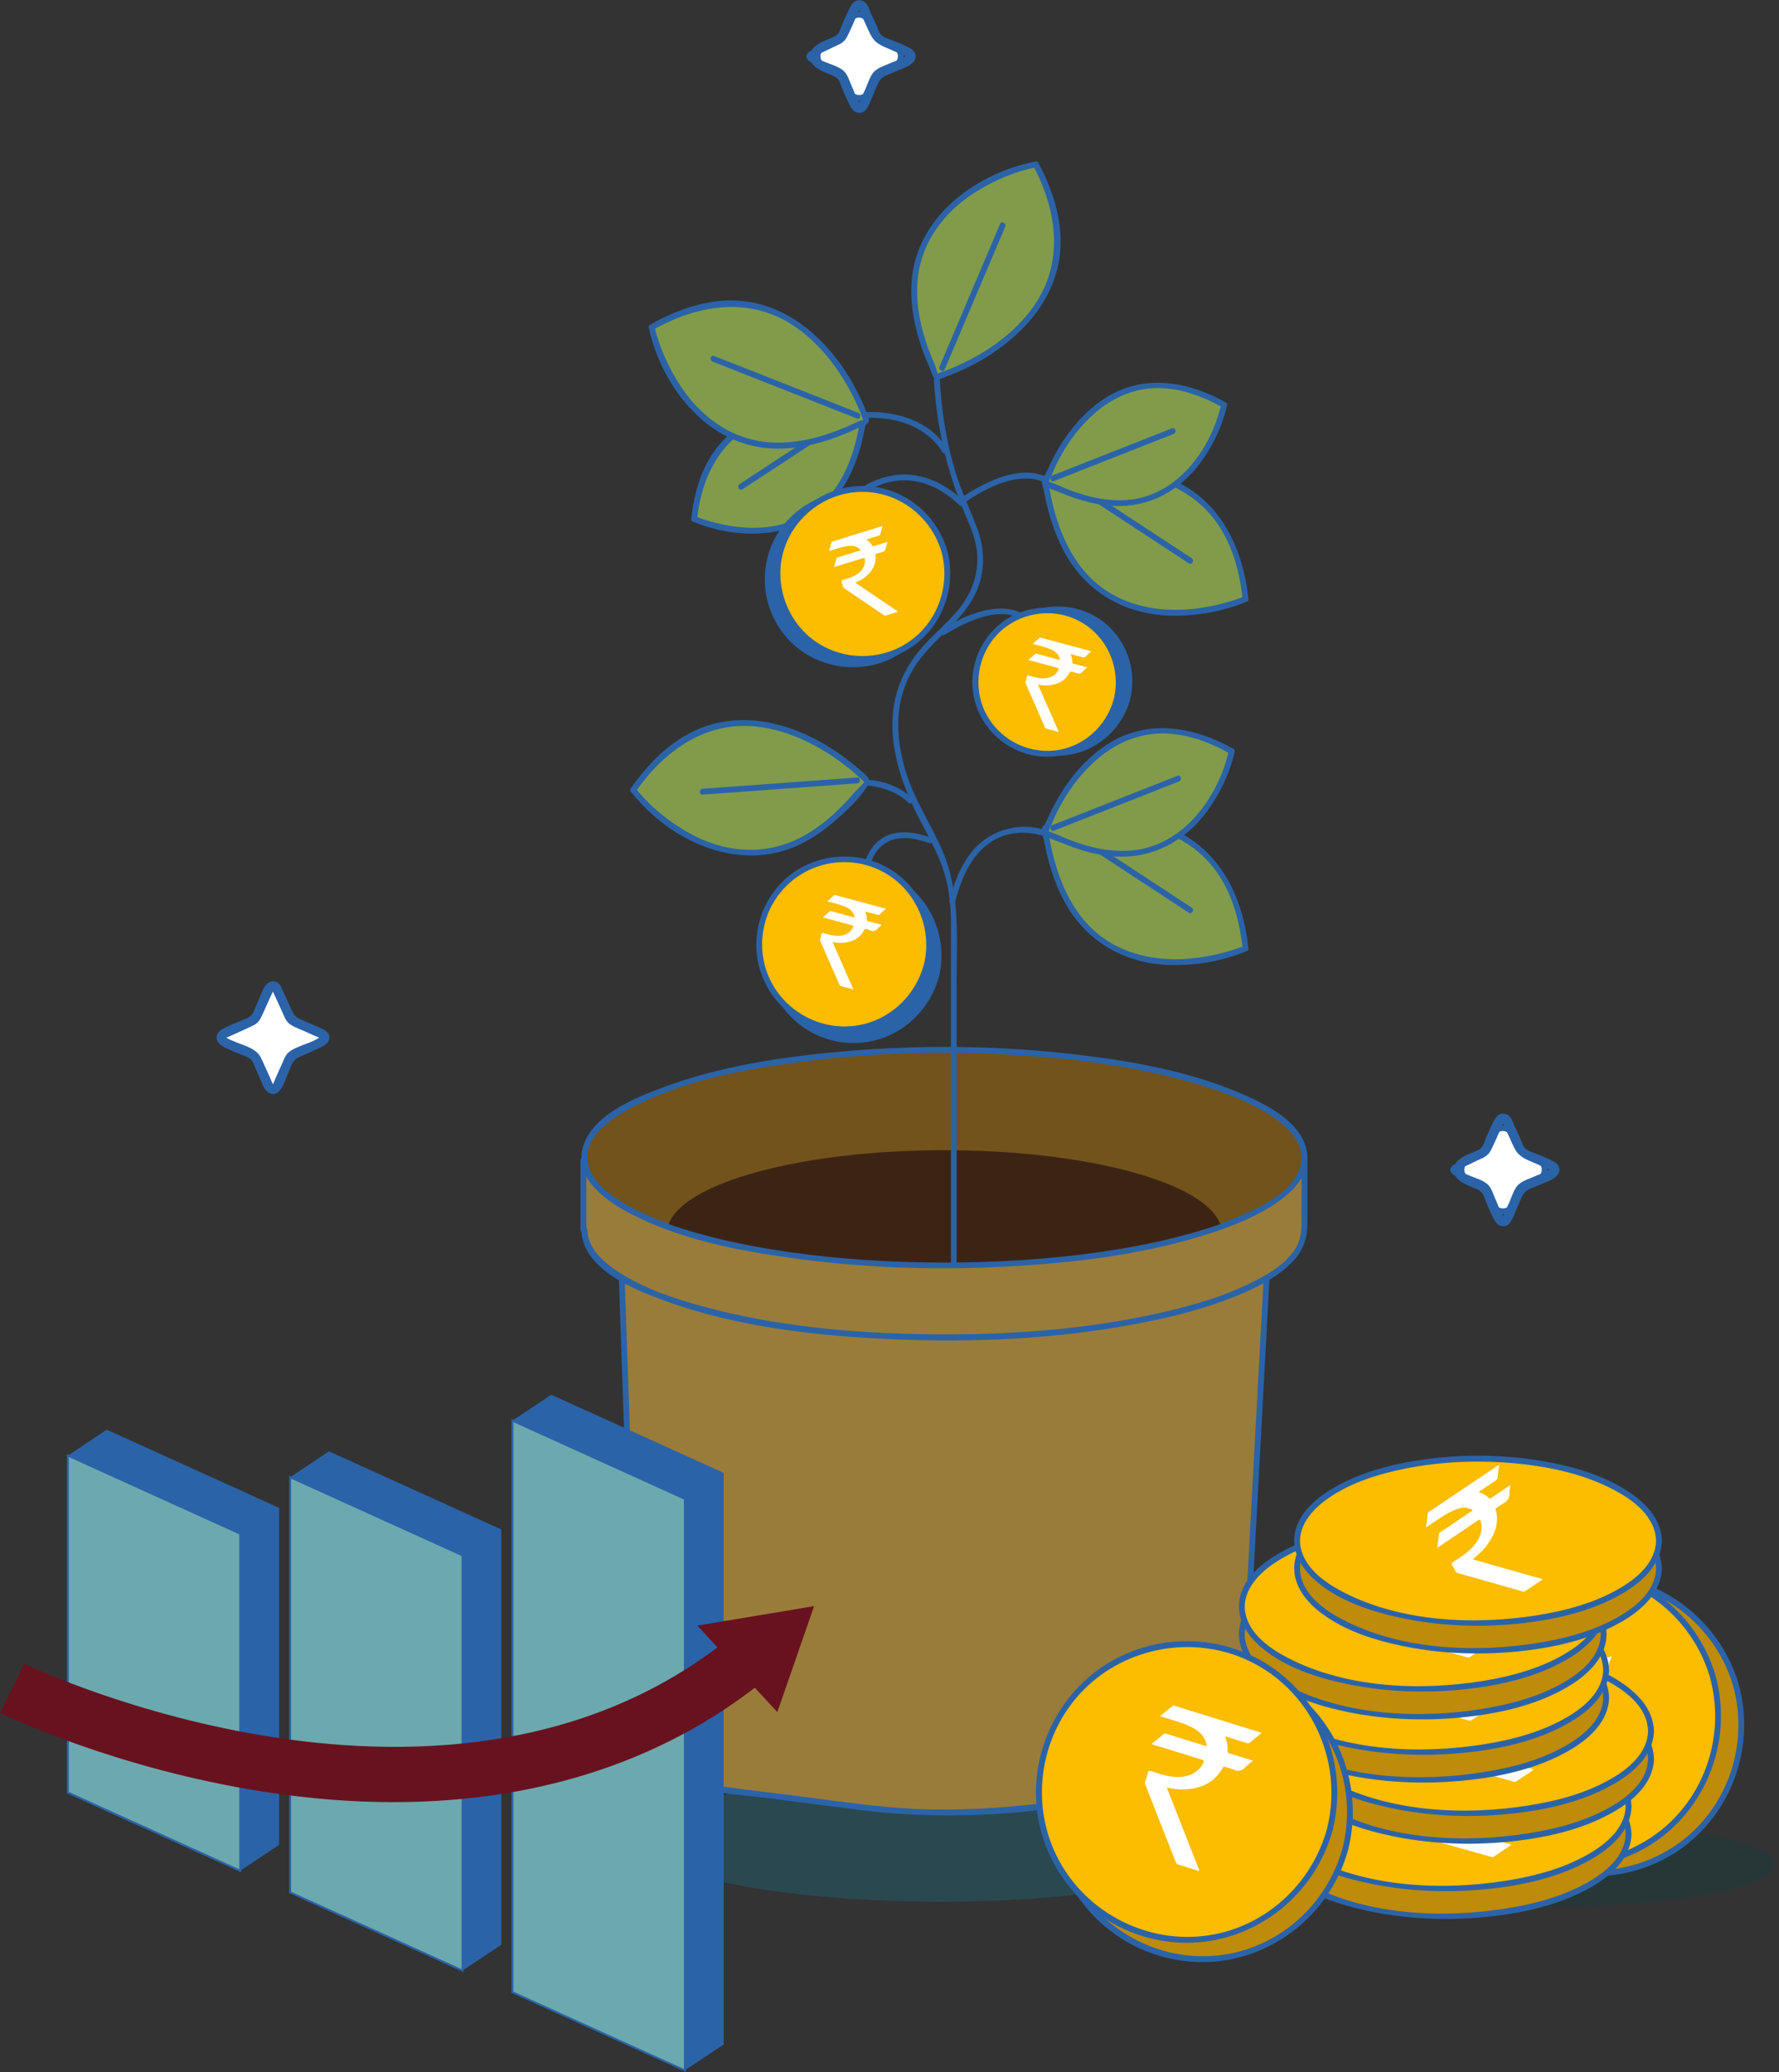 <?xml version="1.0" encoding="UTF-8"?>
<svg xmlns="http://www.w3.org/2000/svg" width="376" height="438" viewBox="0 0 376 438" fill="none">
  <rect x="0" y="0" width="376" height="438" fill="#333333" stroke="none"/>
  <g clip-path="url(#clip0_1805_746)">
    <path d="M58.505 208.965L61.398 215.246C61.48 215.444 61.645 215.593 61.827 215.675L68.107 218.568C68.802 218.882 68.802 219.857 68.107 220.171L61.827 223.063C61.629 223.145 61.48 223.311 61.398 223.492L58.505 229.773C58.191 230.467 57.216 230.467 56.902 229.773L54.01 223.492C53.927 223.294 53.762 223.145 53.58 223.063L47.3 220.171C46.606 219.857 46.606 218.882 47.3 218.568L53.58 215.675C53.779 215.593 53.927 215.427 54.01 215.246L56.902 208.965C57.216 208.271 58.191 208.271 58.505 208.965Z" fill="white"></path>
    <path d="M57.96 209.279L60.604 215.014C60.918 215.675 61.265 216.088 61.943 216.403L65.215 217.906L66.884 218.667C67.082 218.766 67.661 218.898 67.793 219.08C68.289 219.774 66.289 220.319 65.942 220.468L62.29 222.137C61.629 222.435 61.133 222.65 60.769 223.327C60.24 224.319 59.827 225.377 59.364 226.385L58.588 228.07C58.439 228.401 58.274 229.046 58.009 229.31C57.348 229.988 56.952 228.401 56.753 227.988L55.084 224.352C54.77 223.658 54.539 222.881 53.844 222.484C52.985 221.989 52.01 221.642 51.118 221.228C50.093 220.766 48.87 220.385 47.944 219.774C47.019 219.162 48.077 218.865 48.655 218.601L52.671 216.75C53.448 216.386 54.192 216.171 54.605 215.361C55.183 214.254 55.663 213.064 56.191 211.924L57.067 210.04C57.117 209.94 57.563 208.635 57.96 209.263C58.389 209.941 59.464 209.312 59.034 208.635C58.257 207.395 56.819 207.693 56.241 208.883C55.663 210.073 55.134 211.312 54.572 212.519C54.241 213.246 53.911 214.618 53.25 215.13C52.985 215.328 52.572 215.444 52.275 215.576L50.308 216.485C49.233 216.981 48.077 217.411 47.052 217.989C45.895 218.634 45.895 220.088 47.052 220.733C48.093 221.311 49.233 221.741 50.308 222.236L52.275 223.145C52.572 223.278 52.985 223.393 53.25 223.592C53.911 224.104 54.241 225.476 54.572 226.203C55.134 227.409 55.663 228.649 56.241 229.839C56.819 231.029 58.29 231.343 59.034 230.087C59.546 229.227 59.893 228.219 60.306 227.327C60.819 226.236 61.232 224.947 61.877 223.922C62.273 223.294 63.347 223.046 63.992 222.749L67.876 220.964C68.867 220.518 69.793 219.526 68.9 218.435C68.603 218.072 68.173 217.923 67.76 217.741L65.645 216.766L63.331 215.708C62.967 215.543 62.455 215.411 62.141 215.163C61.827 214.915 61.728 214.518 61.562 214.171L60.571 212.006L59.034 208.684C58.703 207.957 57.629 208.585 57.96 209.312V209.279Z" fill="#2B63A8"></path>
    <path d="M58.158 209.164L60.802 214.898C61.1 215.543 61.414 215.907 62.058 216.204L65.331 217.708L67 218.468C67.231 218.584 67.727 218.683 67.909 218.881C68.818 219.824 66.471 220.485 66.058 220.666L62.405 222.336C61.777 222.617 61.314 222.815 60.967 223.443C60.438 224.434 60.025 225.492 59.563 226.5L58.786 228.186C58.621 228.55 58.472 229.128 58.207 229.426C57.315 230.483 56.77 228.566 56.555 228.103L54.886 224.468C54.588 223.823 54.373 223.046 53.729 222.683C52.869 222.187 51.894 221.84 51.002 221.427C49.977 220.947 48.787 220.567 47.828 219.972C47.498 219.774 46.721 219.642 47.531 218.865C47.746 218.65 48.275 218.518 48.556 218.402L52.572 216.551C53.316 216.204 54.026 216.006 54.423 215.246C55.001 214.138 55.48 212.948 56.009 211.808L56.885 209.924C56.968 209.742 57.034 209.478 57.166 209.329C57.348 209.114 57.381 207.875 58.174 209.147C58.439 209.577 59.116 209.18 58.852 208.751C58.158 207.66 56.951 207.974 56.456 208.998C55.861 210.188 55.348 211.428 54.786 212.634C54.439 213.378 54.092 214.816 53.382 215.328C52.539 215.923 51.365 216.254 50.44 216.683C49.365 217.179 48.192 217.592 47.184 218.187C46.176 218.782 46.192 219.956 47.184 220.534C48.176 221.113 49.382 221.542 50.44 222.038C51.365 222.468 52.539 222.798 53.382 223.393C54.092 223.889 54.439 225.343 54.786 226.087C55.348 227.294 55.877 228.533 56.456 229.723C56.951 230.748 58.174 231.078 58.852 229.971C59.364 229.128 59.711 228.103 60.124 227.211C60.637 226.104 61.05 224.848 61.695 223.806C62.124 223.129 63.199 222.864 63.893 222.55L67.776 220.766C68.619 220.369 69.528 219.576 68.751 218.584C68.487 218.237 68.041 218.105 67.661 217.923L65.545 216.948C64.438 216.436 63.033 216.039 62.042 215.328C61.678 215.08 61.562 214.634 61.381 214.254L60.389 212.089L58.852 208.767C58.637 208.304 57.959 208.701 58.174 209.164H58.158Z" fill="white"></path>
    <path d="M57.629 209.478L59.563 213.692C60.026 214.717 60.389 215.907 61.364 216.551C62.455 217.262 63.827 217.708 65 218.253C65.562 218.501 66.108 218.782 66.669 219.014C67.198 219.245 67.727 219.195 67.049 219.592C65.215 220.666 62.885 221.046 61.149 222.319C60.34 222.914 60.009 223.955 59.612 224.848C59.067 226.087 58.472 227.31 57.976 228.55C58.059 228.335 57.728 229.145 57.728 229.145C57.646 229.145 57.447 228.665 57.414 228.599C57.282 228.351 57.2 228.07 57.084 227.806C56.489 226.418 55.811 225.046 55.2 223.674C54.225 221.509 51.382 220.98 49.366 220.071C49.019 219.923 48.242 219.658 47.977 219.361L47.812 219.278C48.027 219.278 48.242 219.195 48.44 219.08C48.572 219.03 48.705 218.981 48.837 218.914C50.291 218.286 51.696 217.592 53.134 216.948C54.126 216.502 54.704 216.039 55.183 215.047C55.844 213.708 56.406 212.337 57.034 210.982C57.249 210.535 57.464 210.073 57.662 209.626C57.712 209.511 57.778 209.411 57.811 209.279C57.96 208.717 57.596 209.362 57.613 209.445C57.662 210.188 58.968 209.907 59.265 209.56C59.794 208.949 59.315 208.155 58.753 207.759C58.092 207.296 57.249 207.346 56.605 207.808C55.696 208.469 55.316 209.858 54.869 210.833C54.407 211.874 54.026 212.965 53.531 213.973C52.969 215.163 51.647 215.444 50.523 215.923C49.399 216.402 48.209 216.849 47.135 217.444C46.374 217.873 45.713 218.501 45.779 219.443C45.846 220.385 46.655 220.964 47.449 221.377C48.539 221.922 49.68 222.385 50.82 222.848C51.382 223.079 51.961 223.278 52.489 223.558C53.184 223.939 53.448 224.434 53.745 225.162C54.142 226.186 54.588 227.178 55.035 228.186C55.481 229.194 55.861 230.516 56.902 231.029C59.199 232.169 60.141 228.583 60.769 227.145C61.397 225.707 61.728 224.054 63.232 223.426C64.587 222.848 65.926 222.236 67.264 221.625C68.223 221.179 69.545 220.633 69.611 219.394C69.677 218.154 68.52 217.642 67.562 217.212C66.223 216.601 64.851 216.055 63.513 215.46C62.538 215.014 62.124 214.535 61.695 213.576C61.364 212.849 61.034 212.122 60.687 211.395L59.662 209.18C59.464 208.75 59.298 208.189 58.819 207.99C57.943 207.66 57.398 208.569 57.514 209.312C57.646 210.089 58.836 209.759 58.703 208.982L58.422 209.428L58.77 210.172L59.117 210.915L59.959 212.75C60.389 213.692 60.736 215.064 61.546 215.758C62.356 216.452 63.43 216.749 64.372 217.13C65 217.377 65.612 217.675 66.24 217.956C66.736 218.187 67.479 218.353 67.876 218.7C68.95 219.642 67.677 220.071 67.016 220.369C66.355 220.666 65.727 220.964 65.066 221.261C64.042 221.724 62.868 222.088 61.91 222.683C61.034 223.228 60.637 224.22 60.257 225.145C59.761 226.302 59.298 227.475 58.77 228.632C58.522 229.178 58.175 230.219 57.398 229.938C56.902 229.756 56.605 228.731 56.406 228.318C55.894 227.227 55.382 226.12 54.952 224.996C54.671 224.253 54.373 223.476 53.745 222.947C53.002 222.335 51.994 222.038 51.101 221.674C49.994 221.212 48.738 220.798 47.713 220.17C46.986 219.724 46.705 219.195 47.564 218.633C48.159 218.237 48.886 217.989 49.548 217.708C51.151 217.03 53.547 216.518 54.456 214.882C54.919 214.039 55.183 213.097 55.58 212.221C55.828 211.676 56.076 211.13 56.324 210.585C56.588 210.006 56.819 209.131 57.398 208.783C57.794 208.536 58.968 208.75 58.059 208.155C57.844 208.023 57.596 207.924 57.332 207.99C56.836 208.122 56.737 208.618 56.555 209.015C56.092 210.089 55.58 211.13 55.101 212.205C54.621 213.279 54.225 214.882 53.25 215.543C52.275 216.204 51.035 216.568 49.994 217.047C49.085 217.46 47.763 217.791 47.019 218.452C45.399 219.89 47.961 220.848 49.019 221.294C50.126 221.774 51.266 222.22 52.357 222.732C52.903 222.98 53.431 223.195 53.779 223.691C54.076 224.12 54.241 224.699 54.456 225.162C54.968 226.285 55.514 227.409 56.01 228.55C56.241 229.095 56.439 229.74 56.935 230.12C58.489 231.31 59.298 228.417 59.728 227.508C60.29 226.302 60.703 224.881 61.447 223.773C62.108 222.782 63.81 222.352 64.851 221.889C65.711 221.493 66.603 221.179 67.446 220.749C67.992 220.468 68.653 220.038 68.669 219.344C68.669 218.534 67.959 218.22 67.314 217.972C65.992 217.427 64.703 216.782 63.397 216.187C62.769 215.89 61.976 215.659 61.546 215.08C61.199 214.601 61.001 213.973 60.753 213.444L58.637 208.85C58.307 208.122 57.233 208.75 57.563 209.478H57.629Z" fill="#2B63A8"></path>
    <path d="M183.778 4.496L185.051 7.256C185.299 7.785 185.712 8.198 186.224 8.43L188.984 9.702C190.852 10.562 190.852 13.223 188.984 14.082L186.224 15.354C185.695 15.602 185.282 16.016 185.051 16.528L183.778 19.288C182.919 21.155 180.258 21.155 179.399 19.288L178.126 16.528C177.878 15.999 177.465 15.586 176.953 15.354L174.193 14.082C172.325 13.223 172.325 10.562 174.193 9.702L176.953 8.43C177.481 8.182 177.895 7.769 178.126 7.256L179.399 4.496C180.258 2.629 182.919 2.629 183.778 4.496Z" fill="white"></path>
    <path d="M183.249 4.81L184.092 6.645C184.423 7.388 184.72 8.115 185.381 8.628C185.96 9.074 186.703 9.338 187.365 9.636C187.976 9.917 188.802 10.165 189.282 10.644C190.042 11.421 189.91 12.759 189.001 13.371C188.439 13.751 187.712 13.982 187.1 14.28C186.439 14.578 185.712 14.842 185.183 15.338C184.605 15.883 184.34 16.643 184.01 17.354C183.729 17.982 183.481 18.66 183.117 19.238C182.555 20.131 181.299 20.378 180.473 19.701C179.927 19.271 179.68 18.412 179.399 17.817C179.101 17.172 178.853 16.462 178.457 15.867C177.614 14.611 175.796 14.214 174.507 13.569C173.581 13.107 173.102 12.049 173.614 11.074C173.978 10.396 174.771 10.148 175.432 9.834C176.159 9.504 176.969 9.223 177.647 8.777C178.457 8.231 178.771 7.372 179.167 6.529C179.481 5.835 179.746 4.942 180.241 4.347C181.134 3.29 182.687 3.686 183.249 4.827C183.613 5.537 184.671 4.909 184.324 4.199C183.183 1.951 179.977 1.984 178.87 4.232C178.506 4.975 178.176 5.752 177.829 6.512C177.481 7.273 177.068 7.735 176.308 8.099C174.622 8.876 172.391 9.487 172.209 11.685C172.011 14.015 174.143 14.759 175.878 15.553C176.672 15.916 177.316 16.214 177.729 17.073C178.093 17.866 178.457 18.66 178.82 19.453C179.762 21.469 182.489 22.081 183.977 20.23C185.001 18.957 185.067 16.693 186.604 15.9C188.059 15.172 190.125 14.743 190.802 13.09C191.314 11.867 190.967 10.396 189.926 9.57C189.199 8.991 188.207 8.677 187.365 8.297C187.034 8.149 186.687 8.016 186.373 7.835C185.894 7.554 185.662 7.107 185.447 6.612L184.34 4.215C184.01 3.488 182.935 4.116 183.266 4.843L183.249 4.81Z" fill="#2B63A8"></path>
    <path d="M182.059 1.703L184.505 7.041C184.902 7.9 185.596 8.595 186.456 8.991L189.216 10.264L190.885 11.024C191.116 11.14 191.612 11.239 191.794 11.437C192.703 12.379 190.356 13.04 189.943 13.222L186.29 14.891C185.662 15.172 185.2 15.37 184.853 15.998C184.324 16.99 183.91 18.048 183.448 19.056L182.671 20.742C182.506 21.105 182.357 21.684 182.093 21.981C181.2 23.039 180.655 21.122 180.44 20.659L178.771 17.023C178.473 16.379 178.258 15.602 177.614 15.238C176.754 14.742 175.779 14.395 174.887 13.982C173.862 13.503 172.672 13.123 171.714 12.528C171.383 12.33 170.606 12.197 171.416 11.421C171.631 11.206 172.16 11.073 172.441 10.958L176.457 9.107C177.201 8.76 177.911 8.561 178.308 7.801C178.886 6.694 179.366 5.504 179.894 4.364L180.77 2.48C180.853 2.298 180.919 2.033 181.051 1.885C181.233 1.67 181.266 0.43 182.059 1.703C182.324 2.133 183.002 1.736 182.737 1.306C182.043 0.215 180.837 0.529 180.341 1.554C179.746 2.744 179.233 3.984 178.671 5.19C178.324 5.934 177.977 7.372 177.267 7.884C176.424 8.479 175.25 8.809 174.325 9.239H174.275C170.987 10.759 170.987 13.057 174.275 14.561H174.325C175.25 15.007 176.424 15.354 177.267 15.932C177.977 16.428 178.324 17.883 178.671 18.626C179.233 19.833 179.762 21.072 180.341 22.262C180.837 23.287 182.059 23.617 182.737 22.51C183.249 21.667 183.596 20.643 184.01 19.75C184.522 18.643 184.935 17.387 185.58 16.346C186.009 15.668 187.084 15.404 187.778 15.09L191.662 13.305C192.504 12.908 193.413 12.115 192.637 11.123C192.372 10.776 191.926 10.644 191.546 10.462L189.43 9.487C188.323 8.975 186.918 8.578 185.927 7.867C185.563 7.619 185.447 7.173 185.266 6.793L184.274 4.628L182.737 1.306C182.522 0.843 181.845 1.24 182.059 1.703Z" fill="white"></path>
    <path d="M181.531 2.001L183.101 5.422C183.679 6.661 184.142 8.033 185.233 8.925C186.274 9.768 187.695 10.214 188.902 10.776C189.464 11.041 190.009 11.305 190.588 11.553C191.05 11.751 191.612 11.685 191.067 12.082C190.373 12.561 189.315 12.842 188.555 13.189C187.414 13.718 185.927 14.131 184.952 14.958C183.911 15.834 183.481 17.552 182.936 18.759C182.655 19.37 182.357 19.982 182.093 20.593C181.994 20.808 181.894 21.32 181.729 21.469C181.498 21.684 181.647 21.668 181.432 21.337C180.82 20.411 180.473 19.172 180.01 18.18C179.548 17.189 179.167 15.734 178.308 14.974C177.316 14.082 175.664 13.635 174.441 13.123C173.73 12.826 173.019 12.545 172.342 12.181C172.408 12.214 171.747 11.834 171.747 11.867C171.73 11.933 172.193 11.735 172.193 11.735C173.648 11.239 175.019 10.462 176.407 9.834C177.548 9.322 178.424 8.958 179.019 7.801C179.796 6.314 180.424 4.727 181.118 3.19C181.299 2.794 181.514 2.397 181.68 1.984C181.927 1.356 181.465 1.852 181.613 2.166C181.994 2.976 183.266 2.381 183.382 1.703C183.531 0.86 182.589 0.15 181.845 0.05C180.738 -0.098 180.06 0.744 179.614 1.637C179.019 2.81 178.457 4.033 177.961 5.256C177.746 5.785 177.597 6.347 177.316 6.843C176.887 7.587 176.093 7.868 175.333 8.182C173.697 8.843 171.168 9.801 171.168 11.95C171.168 14.098 173.697 15.04 175.333 15.718C175.978 15.982 176.755 16.247 177.184 16.825C177.531 17.288 177.68 17.883 177.878 18.412C178.391 19.717 178.986 21.006 179.614 22.262C180.027 23.089 180.655 23.899 181.68 23.866C182.903 23.832 183.431 22.626 183.861 21.668C184.506 20.213 185.035 18.693 185.762 17.288C186.406 16.048 187.927 15.734 189.133 15.172C190.34 14.611 192.224 14.131 193.116 13.007C193.893 12.032 193.463 10.826 192.439 10.247C191.182 9.537 189.761 8.991 188.423 8.463C187.712 8.182 186.621 7.884 186.125 7.24C185.679 6.661 185.448 5.752 185.134 5.091L183.944 2.513C183.696 1.967 183.464 0.976 182.903 0.645C182.01 0.116 181.316 1.108 181.448 1.901C181.58 2.695 182.77 2.348 182.638 1.571L182.357 2.017L182.704 2.761L183.217 3.868L184.059 5.703C184.539 6.744 184.853 7.983 185.861 8.611C186.803 9.206 187.894 9.52 188.902 9.966C189.563 10.247 190.207 10.561 190.868 10.875C191.083 10.975 191.645 11.123 191.811 11.305L192.207 12.165C192.042 12.379 191.827 12.545 191.579 12.677C190.439 13.387 189.017 13.883 187.794 14.429C186.919 14.825 185.861 15.073 185.216 15.817C184.522 16.594 184.192 17.734 183.795 18.693C183.531 19.321 183.25 19.932 183.002 20.544C182.787 21.056 182.39 22.477 181.746 22.593C180.704 22.791 179.812 19.734 179.515 19.073C179.085 18.131 178.82 17.056 178.259 16.18C177.002 14.247 173.978 14.611 172.672 12.693C171.284 10.627 175.515 9.504 176.722 8.909C178.705 7.95 179.151 5.587 179.994 3.703C180.275 3.091 180.539 2.017 181.052 1.571C181.333 1.306 181.399 1.389 181.729 1.29C182.39 1.092 182.522 1.24 182.109 0.827C181.597 0.331 180.969 0.563 180.671 1.125C179.581 3.174 179.002 5.554 177.763 7.52C177.135 8.512 175.3 8.975 174.292 9.438C173.681 9.719 173.069 10 172.458 10.28C171.978 10.495 171.416 10.627 171.003 10.975C169.119 12.561 172.325 13.619 173.416 14.082C174.639 14.594 176.226 15.024 177.283 15.817C177.73 16.148 177.895 16.643 178.11 17.139C178.407 17.833 178.738 18.511 179.052 19.205C179.465 20.114 179.812 21.122 180.308 21.998C180.638 22.593 181.167 23.138 181.894 22.907C182.622 22.676 182.869 21.833 183.134 21.188C183.712 19.783 184.357 18.379 185.018 17.023C185.299 16.462 185.514 16.015 186.059 15.701C186.671 15.354 187.365 15.09 188.009 14.792C188.968 14.346 189.926 13.933 190.902 13.52C191.546 13.255 192.405 12.859 192.521 12.082C192.67 11.206 191.877 10.809 191.199 10.545C189.712 9.933 188.208 9.239 186.77 8.512C185.249 7.768 184.803 6.364 184.142 4.926L182.522 1.422C182.192 0.695 181.118 1.323 181.448 2.05L181.531 2.001Z" fill="#2B63A8"></path>
    <path d="M319.877 239.838L321.149 242.598C321.397 243.126 321.81 243.54 322.323 243.771L325.083 245.044C326.95 245.903 326.95 248.564 325.083 249.423L322.323 250.696C321.794 250.944 321.381 251.357 321.149 251.869L319.877 254.629C319.017 256.497 316.357 256.497 315.497 254.629L314.225 251.869C313.977 251.34 313.564 250.927 313.051 250.696L310.291 249.423C308.424 248.564 308.424 245.903 310.291 245.044L313.051 243.771C313.58 243.523 313.993 243.11 314.225 242.598L315.497 239.838C316.357 237.97 319.017 237.97 319.877 239.838Z" fill="white"></path>
    <path d="M319.331 240.151L320.174 241.986C320.505 242.73 320.802 243.457 321.463 243.969C322.042 244.415 322.785 244.68 323.447 244.977C324.058 245.258 324.884 245.506 325.364 245.985C326.124 246.762 325.992 248.101 325.083 248.712C324.521 249.092 323.794 249.324 323.182 249.621C322.521 249.919 321.794 250.183 321.265 250.679C320.687 251.224 320.422 251.985 320.092 252.695C319.811 253.323 319.563 254.001 319.199 254.579C318.637 255.472 317.381 255.72 316.555 255.042C316.009 254.612 315.762 253.753 315.481 253.158C315.183 252.513 314.935 251.803 314.539 251.208C313.696 249.952 311.878 249.555 310.589 248.911C309.663 248.448 309.184 247.39 309.696 246.415C310.06 245.737 310.853 245.49 311.514 245.176C312.241 244.845 313.051 244.564 313.729 244.118C314.539 243.572 314.853 242.713 315.249 241.87C315.563 241.176 315.828 240.284 316.323 239.689C317.216 238.631 318.769 239.028 319.331 240.168C319.695 240.879 320.753 240.251 320.406 239.54C319.265 237.292 316.059 237.325 314.952 239.573C314.588 240.317 314.258 241.093 313.911 241.854C313.564 242.614 313.15 243.077 312.39 243.44C310.704 244.217 308.473 244.828 308.291 247.027C308.093 249.357 310.225 250.101 311.96 250.894C312.754 251.257 313.398 251.555 313.811 252.414C314.175 253.208 314.539 254.001 314.902 254.794C315.844 256.81 318.571 257.422 320.059 255.571C321.083 254.298 321.149 252.034 322.686 251.241C324.141 250.514 326.207 250.084 326.884 248.431C327.396 247.208 327.049 245.737 326.008 244.911C325.281 244.333 324.289 244.019 323.447 243.639C323.116 243.49 322.769 243.358 322.455 243.176C321.976 242.895 321.744 242.449 321.529 241.953L320.422 239.556C320.092 238.829 319.017 239.457 319.348 240.184L319.331 240.151Z" fill="#2B63A8"></path>
    <path d="M318.158 237.028L320.604 242.366C321 243.226 321.695 243.92 322.554 244.316L325.314 245.589L326.983 246.349C327.215 246.465 327.71 246.564 327.892 246.762C328.801 247.704 326.454 248.365 326.041 248.547L322.389 250.216C321.761 250.497 321.298 250.696 320.951 251.324C320.422 252.315 320.009 253.373 319.546 254.381L318.769 256.067C318.604 256.431 318.455 257.009 318.191 257.306C317.298 258.364 316.753 256.447 316.538 255.984L314.869 252.348C314.572 251.704 314.357 250.927 313.712 250.564C312.853 250.068 311.878 249.721 310.985 249.307C309.961 248.828 308.771 248.448 307.812 247.853C307.482 247.655 306.705 247.523 307.515 246.746C307.729 246.531 308.258 246.399 308.539 246.283L312.555 244.432C313.299 244.085 314.01 243.887 314.406 243.126C314.985 242.019 315.464 240.829 315.993 239.689L316.869 237.805C316.951 237.623 317.018 237.359 317.15 237.21C317.332 236.995 317.365 235.755 318.158 237.028C318.422 237.458 319.1 237.061 318.835 236.631C318.141 235.541 316.935 235.855 316.439 236.879C315.844 238.069 315.332 239.309 314.77 240.515C314.423 241.259 314.076 242.697 313.365 243.209C312.522 243.804 311.349 244.135 310.423 244.564H310.374C307.085 246.085 307.085 248.382 310.374 249.886H310.423C311.349 250.332 312.522 250.679 313.365 251.258C314.076 251.753 314.423 253.208 314.77 253.952C315.332 255.158 315.861 256.397 316.439 257.587C316.935 258.612 318.158 258.943 318.835 257.835C319.348 256.992 319.695 255.968 320.108 255.075C320.62 253.968 321.034 252.712 321.678 251.671C322.108 250.993 323.182 250.729 323.876 250.415L327.76 248.63C328.603 248.233 329.512 247.44 328.735 246.448C328.471 246.101 328.024 245.969 327.644 245.787L325.529 244.812C324.422 244.3 323.017 243.903 322.025 243.193C321.662 242.945 321.546 242.498 321.364 242.118L320.372 239.953L318.835 236.631C318.621 236.169 317.943 236.565 318.158 237.028Z" fill="white"></path>
    <path d="M317.613 237.342L319.183 240.763C319.761 242.002 320.224 243.374 321.315 244.267C322.356 245.109 323.777 245.556 324.984 246.118C325.546 246.382 326.091 246.646 326.67 246.894C327.132 247.093 327.694 247.027 327.149 247.423C326.455 247.903 325.397 248.183 324.637 248.531C323.496 249.059 322.009 249.473 321.034 250.299C319.993 251.175 319.563 252.894 319.018 254.1C318.737 254.712 318.439 255.323 318.175 255.935C318.076 256.149 317.976 256.662 317.811 256.81C317.58 257.025 317.729 257.009 317.514 256.678C316.902 255.753 316.555 254.513 316.092 253.522C315.63 252.53 315.25 251.076 314.39 250.315C313.399 249.423 311.746 248.977 310.523 248.464C309.812 248.167 309.102 247.886 308.424 247.522C308.49 247.555 307.829 247.175 307.829 247.208C307.812 247.274 308.275 247.076 308.275 247.076C309.73 246.58 311.101 245.804 312.49 245.176C313.63 244.663 314.506 244.3 315.101 243.143C315.878 241.655 316.506 240.069 317.2 238.532C317.381 238.135 317.596 237.738 317.762 237.325C318.01 236.697 317.547 237.193 317.695 237.507C318.076 238.317 319.348 237.722 319.464 237.044C319.613 236.201 318.671 235.491 317.927 235.392C316.82 235.243 316.142 236.086 315.696 236.978C315.101 238.152 314.539 239.375 314.043 240.598C313.828 241.126 313.679 241.688 313.399 242.184C312.969 242.928 312.176 243.209 311.415 243.523C309.779 244.184 307.251 245.143 307.251 247.291C307.251 249.439 309.779 250.382 311.415 251.059C312.06 251.324 312.837 251.588 313.266 252.166C313.613 252.629 313.762 253.224 313.96 253.753C314.473 255.059 315.068 256.348 315.696 257.604C316.109 258.43 316.737 259.24 317.762 259.207C318.985 259.174 319.513 257.967 319.943 257.009C320.588 255.554 321.117 254.034 321.844 252.629C322.488 251.39 324.009 251.076 325.215 250.514C326.422 249.952 328.306 249.473 329.198 248.349C329.975 247.374 329.545 246.167 328.521 245.589C327.265 244.878 325.843 244.333 324.505 243.804C323.794 243.523 322.703 243.225 322.207 242.581C321.761 242.002 321.53 241.093 321.216 240.432L320.026 237.854C319.778 237.309 319.546 236.317 318.985 235.987C318.092 235.458 317.398 236.449 317.53 237.243C317.662 238.036 318.852 237.689 318.72 236.912L318.439 237.358L318.786 238.102L319.299 239.209L320.141 241.044C320.621 242.085 320.935 243.325 321.943 243.953C322.885 244.548 323.976 244.862 324.984 245.308C325.645 245.589 326.289 245.903 326.951 246.217C327.165 246.316 327.727 246.465 327.893 246.646L328.289 247.506C328.124 247.721 327.909 247.886 327.661 248.018C326.521 248.729 325.1 249.225 323.877 249.77C323.001 250.167 321.943 250.415 321.298 251.158C320.604 251.935 320.274 253.075 319.877 254.034C319.613 254.662 319.332 255.273 319.084 255.885C318.869 256.397 318.472 257.819 317.828 257.934C316.787 258.133 315.894 255.075 315.597 254.414C315.167 253.472 314.902 252.398 314.341 251.522C313.084 249.588 310.06 249.952 308.754 248.035C307.366 245.969 311.597 244.845 312.804 244.25C314.787 243.291 315.233 240.928 316.076 239.044C316.357 238.433 316.621 237.358 317.134 236.912C317.415 236.648 317.481 236.73 317.811 236.631C318.472 236.433 318.604 236.582 318.191 236.168C317.679 235.673 317.051 235.904 316.753 236.466C315.663 238.515 315.084 240.895 313.845 242.862C313.217 243.853 311.382 244.316 310.374 244.779C309.763 245.06 309.151 245.341 308.54 245.622C308.06 245.837 307.498 245.969 307.085 246.316C305.201 247.902 308.407 248.96 309.498 249.423C310.721 249.935 312.308 250.365 313.365 251.158C313.812 251.489 313.977 251.985 314.192 252.48C314.489 253.175 314.82 253.852 315.134 254.546C315.547 255.455 315.894 256.463 316.39 257.339C316.72 257.934 317.249 258.48 317.976 258.248C318.704 258.017 318.952 257.174 319.216 256.53C319.794 255.125 320.439 253.72 321.1 252.365C321.381 251.803 321.596 251.357 322.141 251.043C322.753 250.696 323.447 250.431 324.091 250.134C325.05 249.687 326.008 249.274 326.984 248.861C327.628 248.597 328.488 248.2 328.603 247.423C328.752 246.547 327.959 246.151 327.281 245.886C325.794 245.275 324.29 244.581 322.852 243.853C321.331 243.11 320.885 241.705 320.224 240.267L318.604 236.763C318.274 236.036 317.2 236.664 317.53 237.391L317.613 237.342Z" fill="#2B63A8"></path>
    <path d="M198.752 401.966C233.728 401.966 262.083 395.988 262.083 388.612C262.083 381.237 233.728 375.259 198.752 375.259C163.775 375.259 135.421 381.237 135.421 388.612C135.421 395.988 163.775 401.966 198.752 401.966Z" fill="#2A4850"></path>
    <path d="M199.611 262.992C235.51 262.992 264.611 254.29 264.611 243.556C264.611 232.822 235.51 224.121 199.611 224.121C163.713 224.121 134.611 232.822 134.611 243.556C134.611 254.29 163.713 262.992 199.611 262.992Z" fill="#997C3A"></path>
    <path d="M263.983 243.556C263.868 249.456 255.918 252.844 251.373 254.645C241.821 258.43 231.442 260.182 221.278 261.256C208.437 262.611 195.43 262.727 182.572 261.686C171.879 260.826 161.021 259.223 150.824 255.736C147.254 254.513 143.684 253.042 140.544 250.927C138.445 249.522 136.214 247.638 135.471 245.126C133.818 239.556 140.842 235.672 144.874 233.739C153.832 229.475 164.029 227.591 173.796 226.318C186.39 224.682 199.198 224.351 211.874 225.079C223.063 225.723 234.367 227.144 245.143 230.334C249.06 231.491 252.976 232.896 256.546 234.896C258.992 236.251 261.587 237.969 263.041 240.432C263.62 241.391 263.95 242.432 263.967 243.556C263.967 244.349 265.223 244.349 265.206 243.556C265.091 237.622 258.199 234.069 253.538 232.036C243.953 227.855 233.326 225.988 222.997 224.798C209.114 223.195 195.017 223.062 181.101 224.302C170.061 225.277 158.773 226.979 148.378 230.929C143.304 232.846 135.586 236.019 134.148 242.002C132.81 247.588 138.677 251.588 142.891 253.786C151.783 258.413 162.095 260.413 171.912 261.785C185.481 263.685 199.281 264.065 212.948 263.206C224.649 262.479 236.532 260.925 247.704 257.273C253.456 255.389 261.587 252.563 264.446 246.646C264.909 245.671 265.157 244.646 265.19 243.572C265.19 242.779 263.967 242.779 263.95 243.572L263.983 243.556Z" fill="#2B63A8"></path>
    <path d="M246.366 378.183L222.402 381.621C208.751 383.571 194.918 383.67 181.233 381.902L151.27 378.035C141.916 376.828 134.809 369.028 134.479 359.591L131.273 266.264H267.933L262.859 360.153C262.364 369.325 255.455 376.878 246.366 378.183Z" fill="#997C3A"></path>
    <path d="M246.2 377.573C228.649 380.085 211.163 383.208 193.331 382.349C185.348 381.952 177.416 380.779 169.499 379.754C163.434 378.977 157.335 378.283 151.287 377.407C141.899 376.052 135.421 368.235 135.074 358.914C134.925 354.931 134.793 350.948 134.661 346.965L133.058 300.111L132.314 278.461L132.049 270.925C132 269.652 132.215 268.033 131.901 266.793C131.868 266.628 131.901 266.43 131.884 266.264L131.256 266.892H267.916L267.288 266.264L265.223 304.607L262.43 356.253C262.363 357.558 262.314 358.848 262.215 360.153C261.62 369.078 254.959 376.184 246.167 377.589C245.374 377.721 245.721 378.911 246.498 378.779C253.274 377.705 259.141 373.292 261.868 366.946C263.008 364.301 263.372 361.558 263.537 358.715L264.545 340.073L267.718 281.238L268.528 266.264C268.545 265.934 268.231 265.636 267.9 265.636H131.289C130.959 265.636 130.661 265.917 130.661 266.264L131.653 295.219L133.338 344.073L133.818 358.153C134.066 365.277 136.908 371.821 143.122 375.738C148.642 379.242 156.096 379.258 162.409 380.085C168.722 380.911 174.953 381.704 181.217 382.514C195.231 384.299 209.362 384.101 223.344 382.101C230.417 381.093 237.491 380.068 244.564 379.06L246.531 378.779C247.324 378.663 246.977 377.473 246.2 377.589V377.573Z" fill="#2B63A8"></path>
    <path d="M257.736 245.258C243.771 240.317 222.914 237.193 199.611 237.193C176.308 237.193 155.435 240.333 141.486 245.258H123.323V259.934H123.521C123.521 272.495 157.583 282.692 199.611 282.692C241.639 282.692 275.7 272.511 275.7 259.934V245.258H257.736Z" fill="#997C3A"></path>
    <path d="M257.901 244.664C237.953 237.673 215.791 236.218 194.818 236.615C183.564 236.83 172.309 237.739 161.219 239.672C156.41 240.515 151.634 241.54 146.924 242.879C144.428 243.589 142.213 244.647 139.635 244.647H123.307C122.976 244.647 122.679 244.928 122.679 245.275V259.951C122.679 260.281 122.96 260.579 123.307 260.579H123.505L122.877 259.951C123.026 268.38 134.479 272.792 140.941 275.106C155.898 280.477 172.21 282.345 188.009 283.055C205.908 283.865 224.104 283.022 241.705 279.535C248.398 278.213 255.075 276.494 261.405 273.9C265.603 272.164 269.966 270.032 273.156 266.727C275.519 264.281 276.329 261.686 276.329 258.364V245.259C276.329 244.928 276.048 244.631 275.701 244.631H257.736C256.943 244.631 256.943 245.87 257.736 245.87H275.701L275.073 245.242V255.935C275.073 258.777 275.37 261.488 273.767 263.967C271.536 267.404 267.586 269.636 263.983 271.371C258.513 274.015 252.596 275.751 246.696 277.155C230.318 281.039 213.262 282.229 196.454 282.031C180.324 281.832 163.913 280.362 148.328 276.081C142.346 274.445 136.264 272.396 131.008 269.041C127.835 267.024 124.199 264.016 124.133 259.918C124.133 259.587 123.852 259.29 123.505 259.29H123.307L123.935 259.918V245.242L123.307 245.87H137.817C139.751 245.87 141.271 245.953 143.106 245.341C147.287 243.953 151.568 242.846 155.881 241.937C178.341 237.193 202.041 236.681 224.831 239.077C235.904 240.234 247.043 242.151 257.571 245.853C258.331 246.118 258.645 244.928 257.901 244.664Z" fill="#2B63A8"></path>
    <path d="M199.611 267.438C241.634 267.438 275.701 257.249 275.701 244.68C275.701 232.112 241.634 221.923 199.611 221.923C157.588 221.923 123.521 232.112 123.521 244.68C123.521 257.249 157.588 267.438 199.611 267.438Z" fill="#72531C"></path>
    <path d="M275.089 244.68C274.973 251.589 265.735 255.572 260.43 257.704C249.224 262.182 237.011 264.248 225.079 265.521C209.973 267.124 194.653 267.256 179.514 266.017C166.954 264.992 154.195 263.108 142.246 258.976C138.081 257.538 133.917 255.803 130.264 253.307C127.835 251.655 125.257 249.44 124.414 246.498C122.53 239.97 130.677 235.409 135.437 233.145C145.932 228.137 157.864 225.922 169.317 224.435C184.175 222.501 199.264 222.105 214.204 222.981C227.343 223.741 240.614 225.427 253.257 229.211C257.835 230.583 262.396 232.236 266.561 234.583C269.404 236.186 272.379 238.202 274.048 241.094C274.692 242.201 275.056 243.408 275.089 244.697C275.089 245.49 276.345 245.49 276.328 244.697C276.213 237.756 268.048 233.624 262.611 231.261C251.257 226.336 238.697 224.171 226.467 222.782C210.419 220.964 194.124 220.832 178.043 222.253C165.152 223.394 151.964 225.377 139.784 229.972C133.851 232.203 124.744 235.905 123.092 242.896C121.538 249.44 128.512 254.117 133.454 256.646C143.882 262.017 155.93 264.347 167.45 265.934C183.266 268.132 199.379 268.578 215.311 267.57C228.863 266.727 242.647 264.926 255.604 260.744C260.116 259.29 264.644 257.522 268.676 254.993C271.354 253.307 274.081 251.159 275.486 248.25C276.031 247.126 276.312 245.936 276.328 244.697C276.328 243.904 275.105 243.904 275.089 244.697V244.68Z" fill="#2B63A8"></path>
    <path d="M218.997 132.38C218.468 131.339 217.427 130.463 216.452 129.884C213.824 128.314 210.568 128.414 207.693 129.141C204.619 129.917 201.76 131.405 199.066 133.074C198.388 133.487 199.016 134.562 199.694 134.148C204.272 131.322 212.717 127.075 217.328 132.198C217.576 132.479 217.724 132.644 217.923 133.025C218.286 133.735 219.361 133.107 218.997 132.397V132.38Z" fill="#2B63A8"></path>
    <path d="M224.401 103.673C223.839 102.566 222.732 101.657 221.674 101.062C218.782 99.442 215.278 99.74 212.221 100.665C208.85 101.69 205.726 103.475 202.817 105.425C202.156 105.871 202.784 106.945 203.445 106.499C207.412 103.838 212.171 101.062 217.113 101.144C219.195 101.177 221.278 101.872 222.699 103.442C222.963 103.723 223.129 103.921 223.327 104.301C223.691 105.012 224.765 104.384 224.401 103.673Z" fill="#2B63A8"></path>
    <path d="M222.187 175.961C216.386 173.367 209.395 175.085 205.428 180.01C202.999 183.018 201.594 186.704 200.652 190.406C200.454 191.183 201.644 191.513 201.842 190.736C203.181 185.448 205.643 179.68 210.849 177.184C213.609 175.862 216.815 175.747 219.757 176.474C220.22 176.589 220.683 176.722 221.145 176.887C221.278 176.936 221.41 176.986 221.542 177.036C221.426 176.986 221.74 177.118 221.542 177.036C222.269 177.366 222.897 176.292 222.17 175.961H222.187Z" fill="#2B63A8"></path>
    <path d="M183.712 183.878C183.712 183.878 183.712 183.828 183.712 183.812C183.646 184.06 183.712 183.845 183.712 183.762C183.762 183.514 183.812 183.266 183.861 183.035C184.059 182.275 184.324 181.564 184.687 180.886C185.778 178.87 187.629 177.532 189.926 177.234C192.224 176.937 194.323 177.498 196.372 178.209C197.132 178.474 197.446 177.284 196.702 177.019C193.414 175.862 189.398 175.201 186.324 177.251C184.522 178.441 183.349 180.341 182.754 182.407C182.622 182.886 182.506 183.382 182.456 183.894C182.374 184.688 183.613 184.688 183.696 183.894L183.712 183.878Z" fill="#2B63A8"></path>
    <path d="M183.101 166.029C184.158 166.079 185.15 166.277 186.208 166.558C188.356 167.12 190.405 168.095 191.992 169.665C192.554 170.227 193.446 169.351 192.868 168.789C190.356 166.327 186.588 164.939 183.101 164.806C182.307 164.773 182.307 166.013 183.101 166.046V166.029Z" fill="#2B63A8"></path>
    <path d="M181.696 104.912C183.316 103.524 185.762 102.433 187.943 101.904C193.529 100.566 198.768 102.896 202.768 106.78C203.346 107.342 204.222 106.466 203.644 105.904C199.429 101.838 193.959 99.376 188.059 100.615C185.481 101.161 182.82 102.318 180.804 104.036C180.192 104.549 181.085 105.425 181.68 104.912H181.696Z" fill="#2B63A8"></path>
    <path d="M200.255 94.93C196.636 89.013 189.579 86.848 182.952 87.113C182.324 87.129 181.696 87.179 181.084 87.261C180.291 87.377 180.638 88.567 181.415 88.451C181.101 88.501 181.745 88.418 181.861 88.402C182.34 88.352 182.82 88.336 183.282 88.319C184.902 88.286 186.538 88.385 188.141 88.65C192.62 89.426 196.752 91.575 199.165 95.541C199.578 96.219 200.652 95.591 200.239 94.913L200.255 94.93Z" fill="#2B63A8"></path>
    <path d="M146.759 109.705C146.759 109.705 177.565 122.844 182.523 88.287C182.572 87.906 149.866 78.552 146.759 109.705Z" fill="#819B4B"></path>
    <path d="M146.445 110.234C156.394 114.448 169.549 113.952 176.722 105.028C180.044 100.88 181.828 95.69 182.77 90.517C182.985 89.377 183.63 88.138 182.44 87.576C181.895 87.311 181.217 87.212 180.622 87.063C174.805 85.708 168.409 85.576 162.657 87.262C158.559 88.468 154.791 90.716 152.014 94.005C148.312 98.417 146.692 104.053 146.097 109.705C146.015 110.498 147.254 110.498 147.337 109.705C148.279 100.797 152.361 92.451 161.104 89.096C166.607 86.981 172.838 86.882 178.589 87.923C179.449 88.071 180.291 88.253 181.134 88.485C181.399 88.551 181.647 88.65 181.911 88.716C182.258 88.799 182.06 88.848 182.06 88.716C182.01 88.22 181.713 89.245 181.746 89.179C181.597 89.542 181.597 90.055 181.514 90.451C181.382 91.178 181.217 91.906 181.052 92.616C180.738 93.939 180.358 95.244 179.911 96.533C179.118 98.781 178.077 100.946 176.738 102.929C172.673 108.879 166.045 111.655 158.988 111.556C156.129 111.523 153.287 111.077 150.543 110.333C149.667 110.102 148.808 109.837 147.948 109.523C147.75 109.457 146.775 109.077 147.056 109.193C146.329 108.879 145.701 109.953 146.428 110.267L146.445 110.234Z" fill="#2B63A8"></path>
    <path d="M179.399 87.179L159.22 100.417L156.311 102.334C155.65 102.763 156.261 103.838 156.939 103.408L177.118 90.17L180.027 88.253C180.688 87.823 180.076 86.749 179.399 87.179Z" fill="#2B63A8"></path>
    <path d="M137.734 69.199C137.734 69.199 146.295 107.987 183.051 88.948C183.464 88.733 169.945 50.738 137.734 69.199Z" fill="#819B4B"></path>
    <path d="M137.139 69.364C139.817 81.379 148.89 93.344 161.781 94.683C167.598 95.294 173.465 93.84 178.804 91.609C179.58 91.278 180.357 90.948 181.117 90.584C181.663 90.336 183.101 89.89 183.415 89.427C183.629 89.113 183.646 89.031 183.629 88.651C183.629 88.056 183.2 87.312 182.985 86.766C180.39 80.238 176.192 73.991 170.722 69.546C166.756 66.339 162.078 64.158 156.972 63.629C150.063 62.918 143.337 65.298 137.404 68.637C136.71 69.033 137.338 70.108 138.032 69.711C147.469 64.373 158.459 62.588 167.863 68.934C173.763 72.917 178.159 79.049 181.101 85.461C181.497 86.32 181.878 87.196 182.192 88.105C182.241 88.27 182.439 88.618 182.406 88.783C182.406 88.832 182.473 88.931 182.456 88.981C182.687 88.436 180.671 89.411 180.506 89.493C175.168 91.989 169.301 93.79 163.351 93.543C155.154 93.195 148.378 88.452 143.948 81.759C141.42 77.941 139.354 73.512 138.346 69.017C138.181 68.24 136.974 68.57 137.156 69.347L137.139 69.364Z" fill="#2B63A8"></path>
    <path d="M181.415 87.262L154.79 76.767L150.939 75.247C150.196 74.95 149.882 76.156 150.609 76.437L177.234 86.931L181.084 88.452C181.828 88.749 182.142 87.543 181.415 87.262Z" fill="#2B63A8"></path>
    <path d="M263.256 126.645C263.256 126.645 226.732 142.23 220.848 101.26C220.782 100.797 259.554 89.724 263.256 126.645Z" fill="#819B4B"></path>
    <path d="M262.942 126.099C263.223 125.984 262.281 126.347 262.116 126.413C261.289 126.711 260.446 126.975 259.603 127.223C256.844 128.017 254.001 128.579 251.125 128.793C243.308 129.405 235.375 127.422 229.888 121.522C225.971 117.307 223.724 111.804 222.418 106.267C222.22 105.441 222.038 104.598 221.889 103.755C221.823 103.359 221.741 102.978 221.674 102.582C221.641 102.4 221.344 101.392 221.294 101.656C221.294 101.706 221.228 101.772 221.493 101.623C222.104 101.26 223.096 101.16 223.79 101.012C230.169 99.59 237.11 99.442 243.44 101.177C248.068 102.45 252.332 104.846 255.554 108.449C260.017 113.44 261.934 120.1 262.628 126.628C262.711 127.422 263.95 127.422 263.867 126.628C262.727 115.836 257.934 105.672 247.489 101.26C240.449 98.285 232.351 98.153 224.914 99.524C223.856 99.723 221.212 99.871 220.418 100.78C219.84 101.458 220.501 103.028 220.65 103.788C221.013 105.788 221.476 107.755 222.071 109.688C222.947 112.547 224.104 115.324 225.641 117.886C230.368 125.719 238.416 129.934 247.473 130.132C252.861 130.248 258.595 129.256 263.57 127.141C264.297 126.827 263.669 125.769 262.942 126.066V126.099Z" fill="#2B63A8"></path>
    <path d="M223.856 101.111L247.787 116.795L251.241 119.059C251.902 119.505 252.53 118.431 251.869 117.985L227.938 102.301L224.484 100.037C223.823 99.59 223.195 100.665 223.856 101.111Z" fill="#2B63A8"></path>
    <path d="M258.695 85.61C258.695 85.61 251.588 117.804 221.096 101.988C220.749 101.806 231.987 70.273 258.695 85.61Z" fill="#819B4B"></path>
    <path d="M258.1 85.445C256.133 94.303 249.737 103.492 240.416 105.376C236.135 106.235 231.69 105.525 227.608 104.136C226.269 103.69 224.963 103.161 223.691 102.566C223.393 102.434 221.889 101.905 221.823 101.839C221.675 101.674 221.774 102.285 221.741 101.922C221.691 101.509 222.137 100.765 222.286 100.401C224.319 95.361 227.558 90.568 231.723 87.048C234.83 84.42 238.615 82.585 242.68 82.139C248.233 81.544 253.637 83.445 258.414 86.139C259.108 86.535 259.736 85.461 259.042 85.064C250.977 80.503 241.507 78.949 233.409 84.254C228.103 87.725 224.137 93.196 221.575 98.947C221.195 99.79 220.121 101.509 220.683 102.434C221.162 103.227 223.526 103.855 224.385 104.219C225.773 104.814 227.211 105.343 228.665 105.756C230.88 106.4 233.161 106.847 235.458 106.946C242.895 107.293 249.373 103.707 253.72 97.806C256.298 94.303 258.364 90.039 259.306 85.775C259.471 84.998 258.281 84.668 258.116 85.445H258.1Z" fill="#2B63A8"></path>
    <path d="M222.748 101.69L244.845 92.98L248.034 91.724C248.762 91.443 248.448 90.237 247.704 90.534L225.608 99.244L222.418 100.5C221.691 100.781 222.005 101.987 222.748 101.69Z" fill="#2B63A8"></path>
    <path d="M263.256 200.504C263.256 200.504 226.732 216.088 220.848 175.118C220.782 174.656 259.554 163.583 263.256 200.504Z" fill="#819B4B"></path>
    <path d="M262.942 199.958C263.223 199.842 262.281 200.206 262.116 200.272C261.289 200.569 260.446 200.834 259.603 201.082C256.844 201.875 254.001 202.437 251.125 202.652C243.308 203.263 235.375 201.28 229.888 195.38C225.971 191.166 223.724 185.662 222.418 180.126C222.22 179.299 222.038 178.456 221.889 177.614C221.823 177.217 221.741 176.837 221.674 176.44C221.641 176.258 221.344 175.25 221.294 175.515C221.294 175.564 221.228 175.63 221.493 175.482C222.104 175.118 223.096 175.019 223.79 174.87C230.169 173.449 237.11 173.3 243.44 175.035C248.068 176.308 252.332 178.704 255.554 182.307C260.017 187.298 261.934 193.959 262.628 200.487C262.711 201.28 263.95 201.28 263.867 200.487C262.727 189.695 257.934 179.531 247.489 175.118C240.449 172.143 232.351 172.011 224.914 173.383C223.856 173.581 221.212 173.73 220.418 174.639C219.84 175.316 220.501 176.886 220.65 177.647C221.013 179.646 221.476 181.613 222.071 183.547C222.947 186.406 224.104 189.182 225.641 191.744C230.368 199.578 238.416 203.792 247.473 203.99C252.861 204.106 258.595 203.115 263.57 200.999C264.297 200.685 263.669 199.627 262.942 199.925V199.958Z" fill="#2B63A8"></path>
    <path d="M223.856 174.97L247.787 190.654L251.241 192.918C251.902 193.365 252.53 192.29 251.869 191.844L227.938 176.16L224.484 173.896C223.823 173.45 223.195 174.524 223.856 174.97Z" fill="#2B63A8"></path>
    <path d="M260.314 158.807C260.314 158.807 252.894 192.423 221.047 175.912C220.683 175.731 232.417 142.793 260.314 158.807Z" fill="#819B4B"></path>
    <path d="M259.719 158.642C257.654 167.913 250.977 177.515 241.242 179.466C236.764 180.358 232.12 179.631 227.856 178.177C226.467 177.697 225.096 177.152 223.757 176.54C223.443 176.408 221.873 175.863 221.79 175.764C221.625 175.582 221.741 176.21 221.691 175.83C221.625 175.417 222.104 174.607 222.253 174.243C224.368 168.988 227.773 163.963 232.103 160.294C235.359 157.551 239.309 155.617 243.573 155.155C249.39 154.527 255.026 156.51 260.017 159.336C260.711 159.733 261.339 158.658 260.645 158.262C252.233 153.502 242.35 151.866 233.904 157.419C228.368 161.038 224.22 166.756 221.559 172.739C221.162 173.615 220.055 175.383 220.633 176.342C221.113 177.152 223.608 177.813 224.501 178.193C225.955 178.805 227.442 179.35 228.963 179.813C231.26 180.49 233.657 180.937 236.053 181.052C243.804 181.416 250.564 177.681 255.092 171.516C257.786 167.864 259.934 163.418 260.926 158.956C261.091 158.179 259.901 157.849 259.736 158.625L259.719 158.642Z" fill="#2B63A8"></path>
    <path d="M222.765 175.581L245.837 166.492L249.175 165.186C249.902 164.905 249.588 163.699 248.844 163.996L225.773 173.086L222.435 174.391C221.707 174.672 222.021 175.879 222.765 175.581Z" fill="#2B63A8"></path>
    <path d="M218.914 34.757C218.914 34.757 179.927 42.293 198.008 79.545C198.206 79.958 236.548 67.43 218.914 34.757Z" fill="#819B4B"></path>
    <path d="M218.749 34.161C206.684 36.508 194.471 45.3 192.818 58.125C192.075 63.959 193.364 69.859 195.463 75.28C195.76 76.057 196.091 76.834 196.421 77.594C196.653 78.139 197.066 79.594 197.512 79.907C197.843 80.139 197.925 80.139 198.305 80.122C198.884 80.122 199.611 79.742 200.14 79.544C206.734 77.131 213.097 73.082 217.691 67.744C221.013 63.877 223.31 59.232 223.972 54.142C224.847 47.251 222.666 40.458 219.46 34.426C219.08 33.715 218.022 34.343 218.385 35.054C223.459 44.59 224.947 55.58 218.435 64.802C214.32 70.636 208.023 74.9 201.528 77.676C200.652 78.04 199.776 78.404 198.867 78.684C198.702 78.734 198.322 78.932 198.14 78.899C198.008 78.866 198.024 78.899 198.074 78.916C198.289 79.048 197.644 77.28 197.512 76.966C195.165 71.611 193.529 65.744 193.893 59.844C194.405 51.564 199.38 44.838 206.271 40.541C210.139 38.128 214.584 36.211 219.08 35.335C219.856 35.186 219.526 33.979 218.749 34.145V34.161Z" fill="#2B63A8"></path>
    <path d="M199.66 78.09L210.849 51.713L212.452 47.945C212.766 47.218 211.692 46.59 211.378 47.317L200.189 73.694L198.586 77.462C198.272 78.189 199.346 78.817 199.66 78.09Z" fill="#2B63A8"></path>
    <path d="M133.851 166.987C133.851 166.987 158.36 198.239 183.233 165.152C183.514 164.789 154.856 136.396 133.851 166.987Z" fill="#819B4B"></path>
    <path d="M133.421 167.433C141.652 177.878 156.228 184.588 168.971 178.539C171.631 177.267 174.077 175.564 176.309 173.647C178.854 171.449 181.845 168.722 183.531 165.797C184.307 164.458 182.456 163.368 181.498 162.525C176.143 157.864 169.549 154.129 162.542 152.741C157.666 151.782 152.609 152.08 147.982 153.947C141.8 156.443 137.074 161.285 133.306 166.673C132.843 167.334 133.917 167.946 134.38 167.301C140.346 158.757 149.056 152.41 159.881 153.584C166.872 154.344 173.499 157.765 178.986 162.062C179.829 162.723 180.655 163.417 181.432 164.144C181.663 164.359 182.622 165.086 182.638 165.367C182.638 165.367 180.622 167.45 180.325 167.797C179.168 169.152 177.945 170.441 176.639 171.664C174.491 173.68 172.111 175.482 169.516 176.87C161.765 181.018 153.055 180.275 145.536 176.027C141.321 173.647 137.305 170.375 134.281 166.557C133.785 165.929 132.909 166.822 133.405 167.433H133.421Z" fill="#2B63A8"></path>
    <path d="M181.167 164.343L152.625 166.425L148.51 166.723C147.717 166.772 147.717 168.028 148.51 167.962L177.052 165.88L181.167 165.582C181.96 165.533 181.96 164.277 181.167 164.343Z" fill="#2B63A8"></path>
    <path d="M180.225 140.445C190.156 140.445 198.206 132.394 198.206 122.464C198.206 112.533 190.156 104.482 180.225 104.482C170.294 104.482 162.244 112.533 162.244 122.464C162.244 132.394 170.294 140.445 180.225 140.445Z" fill="#2B63A8"></path>
    <path d="M197.066 118.233C198.735 125.257 196.025 132.744 189.992 136.842C184.043 140.875 176.027 140.792 170.16 136.628C164.293 132.463 161.5 124.646 163.549 117.638C165.599 110.631 172.077 105.458 179.432 105.127C187.679 104.747 194.967 110.333 197.066 118.233C197.264 119.01 198.471 118.679 198.256 117.903C196.273 110.449 189.959 104.846 182.258 103.971C174.556 103.095 166.706 107.441 163.384 114.564C160.062 121.687 161.583 130.182 167.119 135.669C172.656 141.156 181.134 142.577 188.158 139.305C196.206 135.553 200.305 126.447 198.272 117.903C198.091 117.126 196.884 117.456 197.082 118.233H197.066Z" fill="#2B63A8"></path>
    <path d="M182.274 139.305C192.205 139.305 200.256 131.254 200.256 121.323C200.256 111.393 192.205 103.342 182.274 103.342C172.344 103.342 164.293 111.393 164.293 121.323C164.293 131.254 172.344 139.305 182.274 139.305Z" fill="#FCBC00"></path>
    <path d="M199.115 117.093C200.784 124.116 198.074 131.603 192.042 135.702C186.092 139.734 178.077 139.652 172.209 135.487C166.342 131.322 163.549 123.505 165.599 116.498C167.648 109.49 174.127 104.317 181.481 103.987C189.728 103.607 197.016 109.193 199.115 117.093C199.314 117.869 200.52 117.539 200.305 116.762C198.322 109.308 192.009 103.706 184.307 102.83C176.606 101.954 168.755 106.301 165.433 113.424C162.112 120.547 163.632 129.041 169.169 134.528C174.705 140.015 183.183 141.437 190.207 138.164C198.256 134.413 202.354 125.306 200.322 116.762C200.14 115.985 198.933 116.316 199.132 117.093H199.115Z" fill="#2B63A8"></path>
    <path d="M180.424 219.84C190.354 219.84 198.405 211.789 198.405 201.859C198.405 191.928 190.354 183.877 180.424 183.877C170.493 183.877 162.442 191.928 162.442 201.859C162.442 211.789 170.493 219.84 180.424 219.84Z" fill="#2B63A8"></path>
    <path d="M197.446 205.313C195.909 212.32 190.356 217.84 183.2 219.014C176.044 220.187 168.574 216.502 165.103 210.056C161.632 203.611 162.674 195.529 167.566 190.174C172.457 184.82 180.06 183.101 186.72 185.679C194.57 188.704 199 197.132 197.446 205.313C197.297 206.09 198.487 206.42 198.636 205.644C200.074 198.107 196.934 190.34 190.422 186.175C183.911 182.01 175.069 182.423 168.937 187.233C162.806 192.042 160.244 200.537 162.839 207.957C165.434 215.378 172.292 220.286 180.01 220.468C188.951 220.683 196.735 214.304 198.636 205.644C198.801 204.867 197.611 204.536 197.446 205.313Z" fill="#2B63A8"></path>
    <path d="M178.44 217.576C188.371 217.576 196.421 209.525 196.421 199.594C196.421 189.664 188.371 181.613 178.44 181.613C168.509 181.613 160.459 189.664 160.459 199.594C160.459 209.525 168.509 217.576 178.44 217.576Z" fill="#FCBC00"></path>
    <path d="M195.463 203.048C193.926 210.056 188.373 215.576 181.217 216.749C173.962 217.939 166.591 214.237 163.12 207.792C159.649 201.346 160.69 193.264 165.582 187.91C170.474 182.555 178.077 180.836 184.737 183.414C192.587 186.439 197.016 194.868 195.463 203.048C195.314 203.825 196.504 204.156 196.653 203.379C198.091 195.843 194.951 188.075 188.439 183.91C181.927 179.746 173.086 180.159 166.954 184.968C160.823 189.777 158.261 198.272 160.856 205.693C163.45 213.113 170.309 218.022 178.027 218.203C186.968 218.418 194.752 212.039 196.653 203.379C196.818 202.602 195.628 202.272 195.463 203.048Z" fill="#2B63A8"></path>
    <path d="M223.575 159.104C231.954 159.104 238.747 152.311 238.747 143.932C238.747 135.553 231.954 128.761 223.575 128.761C215.196 128.761 208.404 135.553 208.404 143.932C208.404 152.311 215.196 159.104 223.575 159.104Z" fill="#2B63A8"></path>
    <path d="M237.689 147.469C236.136 153.303 231.178 157.782 225.112 158.41C219.047 159.038 213.229 155.782 210.536 150.378C207.842 144.973 208.899 138.098 213.18 133.735C217.46 129.372 224.302 128.116 229.855 130.793C236.086 133.785 239.276 140.792 237.689 147.469C237.507 148.246 238.697 148.576 238.879 147.799C240.4 141.42 237.954 134.694 232.533 130.942C227.112 127.191 219.51 127.273 214.172 131.24C208.833 135.206 206.52 142.197 208.453 148.51C210.387 154.823 216.138 159.319 222.699 159.699C230.219 160.128 236.962 154.989 238.879 147.799C239.077 147.023 237.888 146.692 237.689 147.469Z" fill="#2B63A8"></path>
    <path d="M221.311 159.335C229.69 159.335 236.482 152.542 236.482 144.163C236.482 135.784 229.69 128.992 221.311 128.992C212.932 128.992 206.139 135.784 206.139 144.163C206.139 152.542 212.932 159.335 221.311 159.335Z" fill="#FCBC00"></path>
    <path d="M235.425 147.7C233.871 153.534 228.913 158.013 222.848 158.641C216.783 159.269 210.965 156.013 208.271 150.609C205.577 145.205 206.635 138.33 210.916 133.967C215.229 129.57 222.038 128.347 227.591 131.025C233.822 134.016 237.011 141.024 235.425 147.7C235.243 148.477 236.433 148.808 236.615 148.031C238.135 141.652 235.689 134.925 230.268 131.174C224.848 127.422 217.245 127.505 211.907 131.471C206.569 135.437 204.255 142.428 206.189 148.742C208.122 155.055 213.874 159.55 220.435 159.93C227.955 160.36 234.698 155.22 236.615 148.031C236.813 147.254 235.623 146.924 235.425 147.7Z" fill="#2B63A8"></path>
    <path d="M199.611 243.126C169.383 243.126 144.511 249.969 141.337 258.744C155.303 263.719 176.226 266.876 199.611 266.876C222.996 266.876 243.936 263.719 257.885 258.744C254.711 249.952 229.839 243.126 199.611 243.126Z" fill="#3C2415"></path>
    <path d="M202.189 267.173V207.957C202.189 198.388 203.016 188.588 199.099 179.597C196.735 174.193 193.447 169.351 191.629 163.682C190.389 159.831 189.645 155.782 189.877 151.716C190.092 148.097 191.133 144.544 193 141.437C195.182 137.801 198.355 135.057 201.297 132.066C204.239 129.075 206.751 125.621 207.511 121.34C208.106 117.952 207.676 114.696 206.47 111.49C204.966 107.524 203.131 103.739 201.908 99.657C199.991 93.311 198.967 86.716 198.619 80.106C198.57 79.312 197.33 79.312 197.38 80.106C197.909 90.055 200.09 99.607 204.007 108.763C205.214 111.573 206.437 114.399 206.552 117.506C206.718 121.836 205.148 125.819 202.371 129.091C199.809 132.116 196.686 134.578 194.19 137.652C191.843 140.528 190.108 143.833 189.265 147.436C187.513 154.939 189.53 162.707 192.604 169.582C195.132 175.218 198.636 180.225 200.074 186.34C200.718 189.117 200.983 191.926 200.983 194.752C200.983 197.909 200.983 201.066 200.983 204.222V267.189C200.983 267.983 202.222 267.983 202.222 267.189L202.189 267.173Z" fill="#2B63A8"></path>
    <path d="M176.011 199.215L180.341 209.081C180.258 209.164 180.192 209.114 180.126 209.081C179.333 208.866 178.556 208.651 177.763 208.453C177.597 208.404 177.498 208.321 177.432 208.172C176.093 205.082 174.738 202.008 173.383 198.934C173.317 198.785 173.3 198.636 173.35 198.471C173.449 198.157 173.548 197.843 173.598 197.512C173.647 197.215 173.763 197.132 174.061 197.231C174.705 197.43 175.366 197.612 176.027 197.727C176.854 197.876 177.696 197.876 178.506 197.595C179.316 197.314 179.928 196.785 180.291 195.992C180.407 195.761 180.374 195.661 180.093 195.579C178.209 195.083 176.325 194.571 174.457 194.075L173.912 193.926C174.441 193.463 174.92 193.034 175.399 192.62C175.515 192.521 175.631 192.62 175.73 192.62C177.25 193.017 178.771 193.43 180.291 193.843C180.39 193.876 180.506 193.959 180.589 193.876C180.655 193.794 180.589 193.678 180.556 193.579C180.258 192.571 179.498 192.025 178.605 191.645C177.531 191.183 176.391 190.935 175.267 190.637C175.151 190.604 175.036 190.571 174.837 190.522C175.366 190.059 175.845 189.629 176.325 189.216C176.407 189.15 176.49 189.183 176.556 189.216C180.109 190.158 183.646 191.116 187.183 192.059C187.216 192.191 187.117 192.207 187.067 192.257C186.704 192.587 186.307 192.901 185.96 193.248C185.795 193.414 185.646 193.43 185.431 193.364C184.605 193.133 183.762 192.918 182.869 192.67C182.952 192.934 183.035 193.166 183.101 193.414C183.183 193.728 183.233 194.058 183.2 194.389C183.2 194.604 183.266 194.67 183.464 194.719C184.406 194.951 185.348 195.215 186.356 195.496C186.026 195.794 185.712 196.008 185.464 196.306C185.034 196.802 184.572 196.917 183.977 196.653C183.663 196.521 183.332 196.471 183.002 196.372C182.853 196.339 182.77 196.339 182.704 196.488C181.894 198.157 180.473 198.967 178.688 199.231C177.895 199.347 177.101 199.33 176.325 199.182C176.259 199.182 176.176 199.165 176.11 199.149C176.093 199.149 176.077 199.149 176.027 199.182L176.011 199.215Z" fill="white"></path>
    <path d="M180.837 123.207L189.761 129.256C189.745 129.372 189.645 129.355 189.579 129.372C188.803 129.62 188.026 129.851 187.249 130.099C187.084 130.149 186.952 130.132 186.803 130.033C184.026 128.149 181.233 126.248 178.457 124.364C178.308 124.265 178.225 124.166 178.192 124.001C178.11 123.687 178.027 123.373 177.895 123.059C177.779 122.778 177.829 122.662 178.143 122.579C178.787 122.398 179.448 122.216 180.076 121.951C180.853 121.621 181.564 121.191 182.109 120.53C182.655 119.852 182.886 119.092 182.77 118.216C182.737 117.952 182.671 117.886 182.39 117.968C180.539 118.563 178.672 119.125 176.821 119.704L176.275 119.869C176.473 119.191 176.655 118.58 176.837 117.968C176.887 117.836 177.019 117.836 177.118 117.803C178.622 117.34 180.126 116.878 181.63 116.398C181.729 116.365 181.878 116.398 181.894 116.266C181.894 116.167 181.779 116.101 181.696 116.035C180.903 115.341 179.977 115.291 179.002 115.44C177.845 115.622 176.754 116.018 175.631 116.349C175.515 116.382 175.399 116.415 175.201 116.481C175.399 115.803 175.581 115.192 175.763 114.58C175.796 114.481 175.879 114.465 175.961 114.448C179.465 113.357 182.969 112.283 186.472 111.192C186.571 111.275 186.505 111.358 186.472 111.424C186.34 111.903 186.175 112.382 186.059 112.862C186.009 113.093 185.894 113.192 185.662 113.242C184.836 113.49 184.01 113.754 183.134 114.018C183.349 114.2 183.547 114.349 183.712 114.514C183.96 114.746 184.158 114.994 184.324 115.275C184.423 115.456 184.539 115.473 184.737 115.423C185.662 115.126 186.588 114.845 187.596 114.531C187.48 114.961 187.315 115.308 187.266 115.688C187.166 116.332 186.836 116.679 186.191 116.778C185.861 116.828 185.547 116.977 185.216 117.059C185.067 117.092 185.018 117.159 185.034 117.324C185.233 119.175 184.456 120.613 183.101 121.786C182.489 122.315 181.812 122.712 181.068 123.009C181.002 123.042 180.936 123.075 180.87 123.108C180.87 123.108 180.853 123.141 180.82 123.174L180.837 123.207Z" fill="white"></path>
    <path d="M219.427 144.791L223.757 154.658C223.674 154.74 223.608 154.691 223.542 154.658C222.749 154.443 221.972 154.228 221.179 154.03C221.014 153.98 220.914 153.898 220.848 153.749C219.51 150.658 218.154 147.584 216.799 144.51C216.733 144.362 216.717 144.213 216.766 144.048C216.865 143.734 216.964 143.42 217.014 143.089C217.064 142.792 217.179 142.709 217.477 142.808C218.121 143.006 218.782 143.188 219.443 143.304C220.27 143.453 221.113 143.453 221.923 143.172C222.732 142.891 223.344 142.362 223.707 141.569C223.823 141.337 223.79 141.238 223.509 141.155C221.625 140.66 219.741 140.147 217.873 139.651L217.328 139.503C217.857 139.04 218.336 138.61 218.815 138.197C218.931 138.098 219.047 138.197 219.146 138.197C220.666 138.594 222.187 139.007 223.707 139.42C223.807 139.453 223.922 139.536 224.005 139.453C224.071 139.37 224.005 139.255 223.972 139.156C223.674 138.148 222.914 137.602 222.022 137.222C220.947 136.759 219.807 136.511 218.683 136.214C218.568 136.181 218.452 136.148 218.254 136.098C218.782 135.635 219.262 135.206 219.741 134.793C219.824 134.726 219.906 134.76 219.972 134.793C223.526 135.735 227.062 136.693 230.599 137.635C230.632 137.767 230.533 137.784 230.483 137.834C230.12 138.164 229.723 138.478 229.376 138.825C229.211 138.99 229.062 139.007 228.847 138.941C228.021 138.709 227.178 138.495 226.286 138.247C226.368 138.511 226.451 138.742 226.517 138.99C226.6 139.304 226.649 139.635 226.616 139.965C226.616 140.18 226.682 140.246 226.881 140.296C227.823 140.527 228.765 140.792 229.773 141.073C229.442 141.37 229.128 141.585 228.88 141.883C228.451 142.378 227.988 142.494 227.393 142.23C227.079 142.097 226.748 142.048 226.418 141.949C226.269 141.916 226.186 141.916 226.12 142.064C225.311 143.734 223.889 144.543 222.104 144.808C221.311 144.924 220.518 144.907 219.741 144.758C219.675 144.758 219.592 144.742 219.526 144.725C219.51 144.725 219.493 144.725 219.443 144.758L219.427 144.791Z" fill="white"></path>
    <path d="M325.843 403.04C353.025 403.04 375.06 399.03 375.06 394.083C375.06 389.135 353.025 385.125 325.843 385.125C298.661 385.125 276.626 389.135 276.626 394.083C276.626 399.03 298.661 403.04 325.843 403.04Z" fill="#273738"></path>
    <path d="M336.817 396.016C354.086 396.016 368.086 382.017 368.086 364.747C368.086 347.478 354.086 333.479 336.817 333.479C319.548 333.479 305.548 347.478 305.548 364.747C305.548 382.017 319.548 396.016 336.817 396.016Z" fill="#BF8B0A"></path>
    <path d="M366.202 355.988C369.738 368.251 365.425 381.754 355.095 389.389C344.766 397.024 330.586 397.355 319.926 390.331C309.267 383.307 303.912 369.639 307.135 357.145C310.357 344.651 321.298 335.346 334.123 334.206C348.551 332.933 361.971 342.221 366.202 355.988C366.433 356.748 367.639 356.418 367.391 355.658C363.491 342.998 352.154 333.793 338.883 332.917C325.612 332.041 312.555 340.073 307.383 352.518C302.292 364.747 305.482 379.324 315.282 388.282C325.083 397.239 339.858 399.173 351.674 392.992C365.094 385.968 371.556 370.119 367.391 355.674C367.177 354.914 365.97 355.228 366.202 356.005V355.988Z" fill="#2B63A8"></path>
    <path d="M331.908 394.165C349.178 394.165 363.177 380.166 363.177 362.897C363.177 345.627 349.178 331.628 331.908 331.628C314.639 331.628 300.64 345.627 300.64 362.897C300.64 380.166 314.639 394.165 331.908 394.165Z" fill="#FCBC00"></path>
    <path d="M361.293 354.137C364.83 366.4 360.516 379.903 350.187 387.538C339.858 395.174 325.678 395.504 315.018 388.48C304.242 381.374 299.003 367.789 302.226 355.294C305.449 342.8 316.39 333.495 329.215 332.355C343.642 331.082 357.062 340.371 361.293 354.137C361.524 354.898 362.731 354.567 362.483 353.807C358.583 341.147 347.245 331.942 333.974 331.066C320.505 330.173 307.647 338.222 302.474 350.667C297.301 363.111 300.574 377.473 310.374 386.431C320.174 395.388 334.949 397.322 346.766 391.141C360.186 384.117 366.648 368.268 362.483 353.823C362.268 353.063 361.062 353.377 361.293 354.154V354.137Z" fill="#2B63A8"></path>
    <path d="M327.892 364.318L342.618 375.886C342.568 376.085 342.42 376.052 342.304 376.085C340.932 376.415 339.544 376.729 338.172 377.06C337.875 377.126 337.66 377.093 337.412 376.894C332.817 373.275 328.223 369.656 323.612 366.053C323.381 365.871 323.248 365.673 323.182 365.375C323.067 364.813 322.967 364.251 322.786 363.706C322.62 363.21 322.736 362.995 323.265 362.896C324.422 362.665 325.579 362.417 326.686 362.037C328.074 361.574 329.363 360.913 330.371 359.806C331.396 358.698 331.875 357.393 331.793 355.872C331.76 355.41 331.644 355.277 331.165 355.393C327.876 356.186 324.571 356.947 321.282 357.723C321.001 357.789 320.72 357.856 320.323 357.955C320.753 356.798 321.133 355.757 321.53 354.715C321.612 354.484 321.86 354.501 322.042 354.468C324.703 353.839 327.38 353.211 330.041 352.583C330.206 352.55 330.471 352.583 330.504 352.385C330.537 352.203 330.322 352.088 330.206 351.955C328.934 350.666 327.314 350.452 325.612 350.584C323.579 350.749 321.629 351.327 319.662 351.774C319.447 351.823 319.249 351.873 318.902 351.955C319.332 350.815 319.712 349.774 320.108 348.733C320.174 348.567 320.323 348.551 320.455 348.518C326.669 347.064 332.884 345.609 339.098 344.155C339.246 344.32 339.114 344.452 339.081 344.568C338.784 345.378 338.453 346.188 338.189 346.997C338.056 347.378 337.842 347.543 337.461 347.625C335.991 347.939 334.52 348.303 332.983 348.667C333.33 349.014 333.644 349.295 333.941 349.609C334.338 350.022 334.668 350.485 334.9 351.013C335.049 351.344 335.23 351.394 335.577 351.311C337.214 350.898 338.866 350.534 340.651 350.121C340.387 350.832 340.073 351.443 339.941 352.088C339.693 353.195 339.081 353.757 337.941 353.856C337.362 353.906 336.8 354.12 336.222 354.236C335.974 354.286 335.858 354.368 335.858 354.666C335.991 357.905 334.47 360.285 331.975 362.169C330.867 363.012 329.628 363.623 328.306 364.053C328.19 364.086 328.058 364.136 327.942 364.185C327.909 364.185 327.892 364.235 327.843 364.301L327.892 364.318Z" fill="white"></path>
    <path d="M305.713 404.974C326.971 404.974 344.204 397.212 344.204 387.637C344.204 378.063 326.971 370.301 305.713 370.301C284.455 370.301 267.222 378.063 267.222 387.637C267.222 397.212 284.455 404.974 305.713 404.974Z" fill="#BF8B0A"></path>
    <path d="M343.593 387.637C343.494 392.182 339.676 395.454 336.057 397.586C330.702 400.759 324.488 402.412 318.389 403.387C304.953 405.536 289.203 404.841 276.907 398.445C273.189 396.512 268.908 393.537 267.983 389.141C267.057 384.745 270.395 381.026 273.75 378.712C278.659 375.324 284.592 373.506 290.393 372.366C297.698 370.928 305.251 370.598 312.655 371.209C320.059 371.821 327.644 373.325 334.272 376.713C338.486 378.861 343.461 382.398 343.576 387.637C343.593 388.43 344.832 388.43 344.816 387.637C344.717 383.142 341.428 379.737 337.891 377.374C332.421 373.738 325.777 371.87 319.381 370.796C311.283 369.441 302.953 369.309 294.822 370.383C288.063 371.275 281.138 372.961 275.172 376.366C271.42 378.514 267.404 381.77 266.71 386.298C266.049 390.562 268.726 394.231 271.916 396.727C276.824 400.577 283.088 402.627 289.12 403.916C297.169 405.635 305.548 405.998 313.745 405.222C321.463 404.478 329.462 402.792 336.255 398.908C340.436 396.528 344.717 392.81 344.832 387.637C344.849 386.844 343.609 386.844 343.593 387.637Z" fill="#2B63A8"></path>
    <path d="M305.713 399.107C326.971 399.107 344.204 391.346 344.204 381.771C344.204 372.196 326.971 364.434 305.713 364.434C284.455 364.434 267.222 372.196 267.222 381.771C267.222 391.346 284.455 399.107 305.713 399.107Z" fill="#FCBC00"></path>
    <path d="M343.593 381.77C343.494 386.315 339.676 389.587 336.057 391.719C330.702 394.893 324.488 396.545 318.389 397.52C304.953 399.669 289.203 398.975 276.907 392.579C273.189 390.645 268.908 387.67 267.983 383.274C267.057 378.878 270.395 375.16 273.75 372.846C278.659 369.458 284.592 367.64 290.393 366.499C297.698 365.062 305.251 364.731 312.655 365.343C320.059 365.954 327.644 367.458 334.272 370.846C338.486 372.995 343.461 376.531 343.576 381.77C343.593 382.564 344.832 382.564 344.816 381.77C344.717 377.275 341.428 373.87 337.891 371.507C332.421 367.871 325.777 366.004 319.381 364.929C311.283 363.574 302.953 363.442 294.822 364.516C288.063 365.409 281.138 367.094 275.172 370.499C271.42 372.647 267.404 375.903 266.71 380.432C266.049 384.696 268.726 388.364 271.916 390.86C276.824 394.711 283.088 396.76 289.12 398.049C297.169 399.768 305.548 400.132 313.745 399.355C321.463 398.611 329.462 396.925 336.255 393.042C340.436 390.662 344.717 386.943 344.832 381.77C344.849 380.977 343.609 380.977 343.593 381.77Z" fill="#2B63A8"></path>
    <path d="M304.639 385.736L319.365 389.885C319.365 390.05 319.216 390.083 319.133 390.149C318.042 390.893 316.935 391.62 315.844 392.364C315.613 392.529 315.415 392.562 315.183 392.496C310.589 391.19 305.994 389.901 301.383 388.612C301.152 388.546 301.003 388.43 300.888 388.215C300.673 387.802 300.474 387.389 300.227 387.025C299.995 386.678 300.045 386.48 300.474 386.216C301.4 385.637 302.325 385.042 303.185 384.348C304.259 383.489 305.218 382.53 305.846 381.291C306.474 380.051 306.639 378.845 306.259 377.655C306.143 377.308 306.011 377.242 305.631 377.489C303.02 379.258 300.392 381.01 297.764 382.762L297.004 383.274C297.136 382.2 297.252 381.241 297.367 380.283C297.4 380.068 297.599 380.002 297.748 379.902C299.863 378.481 301.995 377.06 304.11 375.638C304.243 375.556 304.474 375.49 304.474 375.324C304.474 375.176 304.259 375.143 304.127 375.093C302.788 374.498 301.383 374.895 299.979 375.589C298.309 376.415 296.772 377.556 295.202 378.58C295.037 378.696 294.872 378.812 294.607 378.977C294.74 377.919 294.855 376.944 294.971 375.986C294.988 375.837 295.103 375.771 295.219 375.688C300.16 372.383 305.102 369.077 310.044 365.772C310.209 365.855 310.126 366.003 310.11 366.103C310.027 366.846 309.911 367.606 309.845 368.35C309.812 368.697 309.663 368.896 309.366 369.094C308.192 369.854 307.036 370.647 305.796 371.474C306.16 371.622 306.474 371.755 306.788 371.903C307.201 372.102 307.581 372.35 307.878 372.697C308.077 372.912 308.242 372.878 308.523 372.697C309.829 371.804 311.134 370.945 312.556 369.986C312.473 370.647 312.341 371.242 312.357 371.804C312.374 372.779 311.961 373.44 311.019 373.903C310.539 374.135 310.11 374.515 309.647 374.796C309.449 374.928 309.366 375.027 309.432 375.258C310.192 377.803 309.382 380.233 307.664 382.58C306.887 383.637 305.978 384.546 304.953 385.34C304.854 385.406 304.771 385.488 304.672 385.571C304.656 385.588 304.639 385.637 304.623 385.703L304.639 385.736Z" fill="white"></path>
    <path d="M310.456 389.075C331.714 389.075 348.947 381.313 348.947 371.738C348.947 362.163 331.714 354.401 310.456 354.401C289.198 354.401 271.965 362.163 271.965 371.738C271.965 381.313 289.198 389.075 310.456 389.075Z" fill="#BF8B0A"></path>
    <path d="M348.336 371.738C348.237 376.283 344.419 379.555 340.8 381.687C335.445 384.86 329.231 386.513 323.133 387.488C309.696 389.637 293.946 388.942 281.65 382.547C277.932 380.613 273.651 377.638 272.726 373.242C271.8 368.846 275.139 365.127 278.494 362.814C283.402 359.426 289.335 357.608 295.136 356.467C302.441 355.029 309.994 354.699 317.398 355.31C324.802 355.922 332.388 357.426 339.015 360.814C343.229 362.962 348.204 366.499 348.319 371.738C348.336 372.531 349.576 372.531 349.559 371.738C349.46 367.243 346.171 363.838 342.634 361.475C337.164 357.839 330.52 355.971 324.124 354.897C316.026 353.542 307.697 353.41 299.565 354.484C292.806 355.376 285.881 357.062 279.915 360.467C276.163 362.615 272.147 365.871 271.453 370.399C270.792 374.663 273.469 378.332 276.659 380.828C281.568 384.679 287.831 386.728 293.864 388.017C301.912 389.736 310.291 390.099 318.489 389.323C326.207 388.579 334.206 386.893 340.998 383.009C345.179 380.629 349.46 376.911 349.576 371.738C349.592 370.945 348.353 370.945 348.336 371.738Z" fill="#2B63A8"></path>
    <path d="M310.456 383.208C331.714 383.208 348.947 375.446 348.947 365.871C348.947 356.297 331.714 348.535 310.456 348.535C289.198 348.535 271.965 356.297 271.965 365.871C271.965 375.446 289.198 383.208 310.456 383.208Z" fill="#FCBC00"></path>
    <path d="M348.336 365.871C348.237 370.416 344.419 373.689 340.8 375.82C335.445 378.994 329.231 380.646 323.133 381.621C309.696 383.77 293.946 383.076 281.65 376.68C277.932 374.746 273.651 371.771 272.726 367.375C271.8 362.979 275.139 359.261 278.494 356.947C283.402 353.559 289.335 351.741 295.136 350.601C302.441 349.163 309.994 348.832 317.398 349.444C324.802 350.055 332.388 351.559 339.015 354.947C343.229 357.096 348.204 360.632 348.319 365.871C348.336 366.665 349.576 366.665 349.559 365.871C349.46 361.376 346.171 357.971 342.634 355.608C337.164 351.972 330.52 350.105 324.124 349.03C316.026 347.675 307.697 347.543 299.565 348.617C292.806 349.51 285.881 351.195 279.915 354.6C276.163 356.748 272.147 360.004 271.453 364.533C270.792 368.797 273.469 372.466 276.659 374.961C281.568 378.812 287.831 380.861 293.864 382.15C301.912 383.869 310.291 384.233 318.489 383.456C326.207 382.712 334.206 381.026 340.998 377.143C345.179 374.763 349.46 371.044 349.576 365.871C349.592 365.078 348.353 365.078 348.336 365.871Z" fill="#2B63A8"></path>
    <path d="M309.382 369.837L324.108 373.986C324.108 374.151 323.959 374.184 323.876 374.25C322.785 374.994 321.678 375.721 320.587 376.465C320.356 376.63 320.158 376.663 319.926 376.597C315.332 375.291 310.737 374.002 306.126 372.713C305.895 372.647 305.746 372.531 305.631 372.316C305.416 371.903 305.217 371.49 304.969 371.127C304.738 370.779 304.788 370.581 305.217 370.317C306.143 369.738 307.068 369.143 307.928 368.449C309.002 367.59 309.961 366.631 310.589 365.392C311.217 364.152 311.382 362.946 311.002 361.756C310.886 361.409 310.754 361.343 310.374 361.591C307.762 363.359 305.135 365.111 302.507 366.863L301.747 367.375C301.879 366.301 301.995 365.342 302.11 364.384C302.143 364.169 302.342 364.103 302.49 364.003C304.606 362.582 306.738 361.161 308.853 359.74C308.985 359.657 309.217 359.591 309.217 359.426C309.217 359.277 309.002 359.244 308.87 359.194C307.531 358.599 306.126 358.996 304.722 359.69C303.052 360.516 301.515 361.657 299.945 362.681C299.78 362.797 299.615 362.913 299.35 363.078C299.483 362.02 299.598 361.045 299.714 360.087C299.73 359.938 299.846 359.872 299.962 359.789C304.903 356.484 309.845 353.178 314.786 349.873C314.952 349.956 314.869 350.104 314.852 350.204C314.77 350.947 314.654 351.708 314.588 352.451C314.555 352.798 314.406 352.997 314.109 353.195C312.935 353.955 311.779 354.748 310.539 355.575C310.903 355.724 311.217 355.856 311.531 356.005C311.944 356.203 312.324 356.451 312.621 356.798C312.82 357.013 312.985 356.98 313.266 356.798C314.572 355.905 315.877 355.046 317.298 354.087C317.216 354.748 317.084 355.343 317.1 355.905C317.117 356.88 316.704 357.541 315.761 358.004C315.282 358.236 314.852 358.616 314.39 358.897C314.191 359.029 314.109 359.128 314.175 359.359C314.935 361.905 314.125 364.334 312.407 366.681C311.63 367.739 310.721 368.648 309.696 369.441C309.597 369.507 309.514 369.59 309.415 369.672C309.399 369.689 309.382 369.738 309.366 369.804L309.382 369.837Z" fill="white"></path>
    <path d="M300.97 376.152C322.228 376.152 339.461 368.39 339.461 358.815C339.461 349.24 322.228 341.479 300.97 341.479C279.712 341.479 262.479 349.24 262.479 358.815C262.479 368.39 279.712 376.152 300.97 376.152Z" fill="#BF8B0A"></path>
    <path d="M338.85 358.815C338.751 363.36 334.933 366.632 331.313 368.764C325.959 371.937 319.745 373.59 313.646 374.565C300.21 376.713 284.46 376.019 272.164 369.623C268.445 367.69 264.165 364.715 263.239 360.319C262.314 355.922 265.652 352.204 269.007 349.89C273.916 346.502 279.849 344.684 285.65 343.544C292.955 342.106 300.507 341.776 307.911 342.387C315.315 342.998 322.901 344.502 329.529 347.89C333.743 350.039 338.717 353.576 338.833 358.815C338.85 359.608 340.089 359.608 340.073 358.815C339.974 354.319 336.685 350.915 333.148 348.552C327.678 344.916 321.034 343.048 314.638 341.974C306.54 340.619 298.21 340.486 290.079 341.561C283.32 342.453 276.395 344.139 270.429 347.543C266.677 349.692 262.661 352.948 261.967 357.476C261.306 361.74 263.983 365.409 267.173 367.904C272.081 371.755 278.345 373.805 284.377 375.094C292.426 376.812 300.805 377.176 309.002 376.399C316.72 375.656 324.719 373.97 331.512 370.086C335.693 367.706 339.974 363.988 340.089 358.815C340.106 358.021 338.866 358.021 338.85 358.815Z" fill="#2B63A8"></path>
    <path d="M300.97 370.284C322.228 370.284 339.461 362.522 339.461 352.947C339.461 343.372 322.228 335.61 300.97 335.61C279.712 335.61 262.479 343.372 262.479 352.947C262.479 362.522 279.712 370.284 300.97 370.284Z" fill="#FCBC00"></path>
    <path d="M338.85 352.947C338.751 357.492 334.933 360.764 331.313 362.896C325.959 366.069 319.745 367.722 313.646 368.697C300.21 370.846 284.46 370.151 272.164 363.756C268.445 361.822 264.165 358.847 263.239 354.451C262.314 350.055 265.652 346.336 269.007 344.023C273.916 340.635 279.849 338.817 285.65 337.676C292.955 336.238 300.507 335.908 307.911 336.519C315.315 337.131 322.901 338.635 329.529 342.023C333.743 344.171 338.717 347.708 338.833 352.947C338.85 353.74 340.089 353.74 340.073 352.947C339.974 348.452 336.685 345.047 333.148 342.684C327.678 339.048 321.034 337.18 314.638 336.106C306.54 334.751 298.21 334.619 290.079 335.693C283.32 336.585 276.395 338.271 270.429 341.676C266.677 343.824 262.661 347.08 261.967 351.608C261.306 355.872 263.983 359.541 267.173 362.037C272.081 365.888 278.345 367.937 284.377 369.226C292.426 370.945 300.805 371.308 309.002 370.532C316.72 369.788 324.719 368.102 331.512 364.218C335.693 361.838 339.974 358.12 340.089 352.947C340.106 352.154 338.866 352.154 338.85 352.947Z" fill="#2B63A8"></path>
    <path d="M299.896 356.914L314.621 361.062C314.621 361.227 314.472 361.26 314.39 361.326C313.299 362.07 312.192 362.797 311.101 363.541C310.87 363.706 310.671 363.739 310.44 363.673C305.845 362.367 301.251 361.078 296.64 359.789C296.409 359.723 296.26 359.608 296.144 359.393C295.929 358.979 295.731 358.566 295.483 358.203C295.252 357.856 295.301 357.657 295.731 357.393C296.657 356.814 297.582 356.219 298.441 355.525C299.516 354.666 300.474 353.707 301.102 352.468C301.73 351.228 301.896 350.022 301.515 348.832C301.4 348.485 301.268 348.419 300.887 348.667C298.276 350.435 295.648 352.187 293.021 353.939L292.26 354.451C292.393 353.377 292.508 352.418 292.624 351.46C292.657 351.245 292.855 351.179 293.004 351.08C295.12 349.658 297.252 348.237 299.367 346.816C299.499 346.733 299.731 346.667 299.731 346.502C299.731 346.353 299.516 346.32 299.383 346.27C298.045 345.675 296.64 346.072 295.235 346.766C293.566 347.593 292.029 348.733 290.459 349.758C290.294 349.873 290.128 349.989 289.864 350.154C289.996 349.096 290.112 348.121 290.228 347.163C290.244 347.014 290.36 346.948 290.475 346.865C295.417 343.56 300.359 340.255 305.3 336.949C305.465 337.032 305.383 337.181 305.366 337.28C305.284 338.023 305.168 338.784 305.102 339.527C305.069 339.874 304.92 340.073 304.622 340.271C303.449 341.031 302.292 341.825 301.053 342.651C301.416 342.8 301.73 342.932 302.044 343.081C302.457 343.279 302.838 343.527 303.135 343.874C303.333 344.089 303.499 344.056 303.78 343.874C305.085 342.982 306.391 342.122 307.812 341.164C307.73 341.825 307.597 342.42 307.614 342.982C307.63 343.957 307.217 344.618 306.275 345.08C305.796 345.312 305.366 345.692 304.903 345.973C304.705 346.105 304.622 346.204 304.689 346.436C305.449 348.981 304.639 351.41 302.92 353.757C302.143 354.815 301.234 355.724 300.21 356.517C300.111 356.583 300.028 356.666 299.929 356.748C299.912 356.765 299.896 356.814 299.879 356.881L299.896 356.914Z" fill="white"></path>
    <path d="M300.722 362.797C321.843 362.797 338.965 355.035 338.965 345.461C338.965 335.886 321.843 328.124 300.722 328.124C279.601 328.124 262.479 335.886 262.479 345.461C262.479 355.035 279.601 362.797 300.722 362.797Z" fill="#BF8B0A"></path>
    <path d="M338.337 345.461C338.238 349.989 334.453 353.261 330.851 355.41C325.546 358.566 319.364 360.236 313.299 361.211C299.945 363.359 284.295 362.649 272.098 356.269C268.396 354.336 264.148 351.344 263.239 346.965C262.33 342.585 265.619 338.866 268.974 336.536C273.833 333.148 279.75 331.33 285.501 330.19C292.756 328.752 300.259 328.422 307.614 329.033C314.968 329.644 322.505 331.148 329.082 334.536C333.297 336.701 338.205 340.238 338.321 345.461C338.337 346.254 339.577 346.254 339.56 345.461C339.461 340.982 336.205 337.561 332.669 335.198C327.248 331.578 320.654 329.694 314.274 328.62C306.242 327.265 297.962 327.132 289.881 328.207C283.171 329.099 276.279 330.785 270.362 334.189C266.627 336.338 262.644 339.594 261.95 344.122C261.289 348.369 263.95 352.038 267.123 354.55C271.982 358.401 278.229 360.451 284.212 361.74C292.211 363.458 300.54 363.822 308.672 363.045C316.34 362.302 324.289 360.616 331.032 356.732C335.197 354.336 339.445 350.634 339.56 345.461C339.577 344.667 338.337 344.667 338.321 345.461H338.337Z" fill="#2B63A8"></path>
    <path d="M300.722 356.914C321.843 356.914 338.965 349.152 338.965 339.577C338.965 330.002 321.843 322.24 300.722 322.24C279.601 322.24 262.479 330.002 262.479 339.577C262.479 349.152 279.601 356.914 300.722 356.914Z" fill="#FCBC00"></path>
    <path d="M338.337 339.577C338.238 344.105 334.453 347.378 330.851 349.526C325.546 352.683 319.364 354.352 313.299 355.327C299.945 357.475 284.295 356.765 272.098 350.385C268.396 348.452 264.148 345.46 263.239 341.081C262.33 336.701 265.619 332.983 268.974 330.652C273.833 327.264 279.75 325.446 285.501 324.306C292.756 322.868 300.259 322.538 307.614 323.149C314.968 323.761 322.505 325.265 329.082 328.653C333.297 330.818 338.205 334.354 338.321 339.577C338.337 340.37 339.577 340.37 339.56 339.577C339.461 335.098 336.205 331.677 332.669 329.314C327.248 325.694 320.654 323.81 314.274 322.736C306.242 321.381 297.962 321.249 289.881 322.323C283.171 323.215 276.279 324.901 270.362 328.306C266.627 330.454 262.644 333.71 261.95 338.238C261.289 342.486 263.95 346.155 267.123 348.667C271.982 352.517 278.229 354.567 284.212 355.856C292.211 357.575 300.54 357.938 308.672 357.161C316.34 356.418 324.289 354.732 331.032 350.848C335.197 348.452 339.445 344.75 339.56 339.577C339.577 338.784 338.337 338.784 338.321 339.577H338.337Z" fill="#2B63A8"></path>
    <path d="M299.648 343.56L314.274 347.708C314.274 347.873 314.142 347.906 314.043 347.972C312.952 348.716 311.861 349.443 310.771 350.187C310.539 350.352 310.341 350.385 310.11 350.319C305.548 349.013 300.97 347.724 296.409 346.435C296.178 346.369 296.029 346.254 295.913 346.039C295.715 345.625 295.5 345.212 295.252 344.849C295.021 344.502 295.07 344.303 295.5 344.039C296.425 343.46 297.334 342.865 298.194 342.171C299.268 341.312 300.21 340.353 300.838 339.114C301.466 337.874 301.615 336.668 301.251 335.478C301.136 335.131 301.02 335.065 300.64 335.313C298.045 337.081 295.434 338.833 292.839 340.585L292.079 341.097C292.211 340.023 292.327 339.064 292.442 338.106C292.475 337.891 292.674 337.825 292.823 337.726C294.921 336.304 297.037 334.883 299.152 333.462C299.285 333.379 299.516 333.313 299.499 333.148C299.499 332.999 299.285 332.966 299.152 332.916C297.83 332.321 296.425 332.718 295.037 333.412C293.368 334.239 291.864 335.379 290.294 336.404C290.129 336.519 289.963 336.635 289.699 336.8C289.831 335.742 289.947 334.767 290.063 333.809C290.079 333.66 290.195 333.594 290.31 333.511C295.219 330.206 300.127 326.901 305.036 323.595C305.201 323.678 305.119 323.827 305.102 323.926C305.019 324.669 304.904 325.43 304.838 326.173C304.805 326.52 304.656 326.719 304.358 326.917C303.185 327.677 302.028 328.471 300.822 329.297C301.185 329.446 301.499 329.578 301.813 329.727C302.226 329.925 302.59 330.173 302.904 330.52C303.102 330.735 303.268 330.702 303.532 330.52C304.821 329.628 306.127 328.768 307.531 327.81C307.449 328.471 307.317 329.066 307.333 329.627C307.35 330.603 306.936 331.264 306.011 331.726C305.532 331.958 305.102 332.338 304.639 332.619C304.441 332.751 304.358 332.85 304.424 333.082C305.168 335.627 304.375 338.056 302.673 340.403C301.912 341.461 301.003 342.37 299.979 343.163C299.88 343.229 299.797 343.312 299.714 343.394C299.698 343.411 299.681 343.46 299.665 343.527L299.648 343.56Z" fill="white"></path>
    <path d="M312.407 348.865C333.528 348.865 350.65 341.103 350.65 331.529C350.65 321.954 333.528 314.192 312.407 314.192C291.286 314.192 274.164 321.954 274.164 331.529C274.164 341.103 291.286 348.865 312.407 348.865Z" fill="#BF8B0A"></path>
    <path d="M350.022 331.528C349.923 336.056 346.138 339.329 342.535 341.477C337.23 344.634 331.049 346.303 324.984 347.278C311.63 349.427 295.979 348.716 283.782 342.337C280.08 340.403 275.833 337.412 274.924 333.032C274.015 328.652 277.304 324.934 280.659 322.604C285.518 319.216 291.434 317.398 297.186 316.257C304.441 314.819 311.944 314.489 319.298 315.1C326.653 315.712 334.189 317.216 340.767 320.604C344.981 322.769 349.89 326.306 350.005 331.528C350.022 332.321 351.261 332.321 351.245 331.528C351.146 327.049 347.89 323.628 344.353 321.265C338.932 317.646 332.338 315.761 325.959 314.687C317.927 313.332 309.647 313.2 301.565 314.274C294.855 315.166 287.964 316.852 282.047 320.257C278.312 322.405 274.329 325.661 273.635 330.189C272.974 334.437 275.635 338.106 278.808 340.618C283.667 344.469 289.914 346.518 295.896 347.807C303.895 349.526 312.225 349.889 320.356 349.113C328.025 348.369 335.974 346.683 342.717 342.799C346.882 340.403 351.129 336.701 351.245 331.528C351.261 330.735 350.022 330.735 350.005 331.528H350.022Z" fill="#2B63A8"></path>
    <path d="M312.407 342.998C333.528 342.998 350.65 335.237 350.65 325.662C350.65 316.087 333.528 308.325 312.407 308.325C291.286 308.325 274.164 316.087 274.164 325.662C274.164 335.237 291.286 342.998 312.407 342.998Z" fill="#FCBC00"></path>
    <path d="M350.022 325.661C349.923 330.19 346.138 333.462 342.535 335.611C337.23 338.767 331.049 340.436 324.984 341.411C311.63 343.56 295.979 342.849 283.782 336.47C280.08 334.536 275.833 331.545 274.924 327.165C274.015 322.786 277.304 319.067 280.659 316.737C285.518 313.349 291.434 311.531 297.186 310.391C304.441 308.953 311.944 308.622 319.298 309.234C326.653 309.845 334.189 311.349 340.767 314.737C344.981 316.902 349.89 320.439 350.005 325.661C350.022 326.455 351.261 326.455 351.245 325.661C351.146 321.183 347.89 317.762 344.353 315.398C338.932 311.779 332.338 309.895 325.959 308.821C317.927 307.465 309.647 307.333 301.565 308.407C294.855 309.3 287.964 310.986 282.047 314.39C278.312 316.539 274.329 319.794 273.635 324.323C272.974 328.57 275.635 332.239 278.808 334.751C283.667 338.602 289.914 340.651 295.896 341.94C303.895 343.659 312.225 344.023 320.356 343.246C328.025 342.502 335.974 340.816 342.717 336.933C346.882 334.536 351.129 330.834 351.245 325.661C351.261 324.868 350.022 324.868 350.005 325.661H350.022Z" fill="#2B63A8"></path>
    <path d="M311.349 329.628L325.976 333.777C325.976 333.942 325.843 333.975 325.744 334.041C324.653 334.785 323.563 335.512 322.472 336.256C322.24 336.421 322.042 336.454 321.811 336.388C317.249 335.082 312.671 333.793 308.11 332.504C307.879 332.438 307.73 332.322 307.614 332.108C307.416 331.694 307.201 331.281 306.953 330.918C306.722 330.571 306.771 330.372 307.201 330.108C308.127 329.529 309.036 328.934 309.895 328.24C310.969 327.381 311.911 326.422 312.539 325.183C313.167 323.943 313.316 322.737 312.952 321.547C312.837 321.2 312.721 321.134 312.341 321.382C309.746 323.15 307.135 324.902 304.54 326.654L303.78 327.166C303.912 326.092 304.028 325.133 304.144 324.175C304.177 323.96 304.375 323.894 304.524 323.795C306.623 322.373 308.738 320.952 310.853 319.531C310.986 319.448 311.217 319.382 311.201 319.217C311.201 319.068 310.986 319.035 310.853 318.985C309.531 318.39 308.127 318.787 306.738 319.481C305.069 320.307 303.565 321.448 301.995 322.472C301.83 322.588 301.665 322.704 301.4 322.869C301.532 321.811 301.648 320.836 301.764 319.878C301.78 319.729 301.896 319.663 302.012 319.58C306.92 316.275 311.829 312.969 316.737 309.664C316.902 309.747 316.82 309.895 316.803 309.995C316.721 310.738 316.605 311.499 316.539 312.242C316.506 312.589 316.357 312.788 316.059 312.986C314.886 313.746 313.729 314.539 312.523 315.366C312.886 315.515 313.2 315.647 313.514 315.796C313.927 315.994 314.291 316.242 314.605 316.589C314.803 316.804 314.969 316.771 315.233 316.589C316.522 315.696 317.828 314.837 319.233 313.878C319.15 314.539 319.018 315.134 319.034 315.696C319.051 316.671 318.638 317.333 317.712 317.795C317.233 318.027 316.803 318.407 316.34 318.688C316.142 318.82 316.059 318.919 316.126 319.15C316.869 321.696 316.076 324.125 314.374 326.472C313.613 327.53 312.705 328.439 311.68 329.232C311.581 329.298 311.498 329.381 311.415 329.463C311.399 329.48 311.382 329.529 311.366 329.595L311.349 329.628Z" fill="white"></path>
    <path d="M254.116 414.112C271.386 414.112 285.385 400.113 285.385 382.843C285.385 365.574 271.386 351.575 254.116 351.575C236.847 351.575 222.848 365.574 222.848 382.843C222.848 400.113 236.847 414.112 254.116 414.112Z" fill="#BF8B0A"></path>
    <path d="M283.881 390.165C280.725 402.478 270.247 411.931 257.505 413.319C244.762 414.708 232.219 407.799 226.566 396.28C220.914 384.761 223.261 370.432 232.301 361.293C241.341 352.154 255.654 349.592 267.305 355.161C280.361 361.392 287.187 376.151 283.865 390.149C283.683 390.925 284.873 391.256 285.055 390.479C288.112 377.539 282.956 363.805 271.866 356.335C260.777 348.865 245.787 349.261 235.094 357.227C224.401 365.193 219.625 379.572 223.674 392.396C227.723 405.221 239.226 413.947 252.398 414.691C267.603 415.534 281.32 405.122 285.071 390.479C285.27 389.703 284.08 389.372 283.881 390.149V390.165Z" fill="#2B63A8"></path>
    <path d="M250.828 410.031C268.097 410.031 282.097 396.031 282.097 378.762C282.097 361.493 268.097 347.493 250.828 347.493C233.559 347.493 219.559 361.493 219.559 378.762C219.559 396.031 233.559 410.031 250.828 410.031Z" fill="#FCBC00"></path>
    <path d="M280.593 386.084C277.436 398.396 266.958 407.85 254.216 409.238C241.474 410.626 228.93 403.718 223.278 392.199C217.609 380.646 219.972 366.351 229.013 357.211C238.086 348.039 252.365 345.51 264.016 351.08C277.073 357.31 283.898 372.069 280.576 386.067C280.394 386.844 281.584 387.174 281.766 386.398C284.824 373.457 279.667 359.723 268.578 352.253C257.488 344.783 242.498 345.18 231.806 353.146C221.047 361.161 216.336 375.49 220.386 388.315C224.435 401.14 235.937 409.866 249.109 410.61C264.314 411.452 278.031 401.04 281.783 386.398C281.981 385.621 280.791 385.29 280.593 386.067V386.084Z" fill="#2B63A8"></path>
    <path d="M246.647 377.952L253.489 395.388C253.34 395.537 253.224 395.421 253.125 395.388C251.77 394.975 250.415 394.545 249.06 394.132C248.762 394.049 248.613 393.9 248.498 393.603C246.366 388.149 244.234 382.712 242.085 377.274C241.97 376.993 241.97 376.762 242.069 376.481C242.251 375.936 242.449 375.407 242.565 374.845C242.68 374.333 242.879 374.217 243.391 374.382C244.498 374.762 245.622 375.142 246.779 375.374C248.217 375.671 249.655 375.754 251.092 375.324C252.53 374.878 253.621 374.002 254.315 372.663C254.53 372.25 254.48 372.085 254.018 371.936C250.778 370.961 247.556 369.936 244.316 368.945C244.035 368.862 243.771 368.78 243.374 368.647C244.333 367.871 245.192 367.176 246.052 366.466C246.25 366.301 246.448 366.466 246.63 366.515C249.241 367.325 251.869 368.135 254.48 368.945C254.646 368.994 254.844 369.16 254.976 369.011C255.108 368.879 254.976 368.664 254.927 368.482C254.48 366.714 253.191 365.722 251.654 364.978C249.82 364.086 247.853 363.607 245.92 362.979C245.721 362.913 245.506 362.846 245.176 362.747C246.118 361.971 246.994 361.276 247.853 360.566C247.985 360.45 248.134 360.516 248.266 360.566C254.365 362.45 260.463 364.35 266.545 366.234C266.595 366.449 266.413 366.499 266.314 366.582C265.653 367.127 264.958 367.656 264.314 368.234C264.016 368.499 263.752 368.532 263.372 368.399C261.934 367.937 260.496 367.491 258.976 367.028C259.108 367.491 259.224 367.904 259.323 368.317C259.455 368.879 259.505 369.441 259.438 370.019C259.389 370.383 259.538 370.515 259.885 370.631C261.504 371.11 263.124 371.622 264.859 372.168C264.264 372.647 263.686 373.027 263.24 373.506C262.463 374.349 261.653 374.514 260.628 374.019C260.1 373.771 259.505 373.672 258.943 373.473C258.695 373.391 258.563 373.407 258.414 373.672C256.893 376.531 254.365 377.82 251.258 378.167C249.869 378.332 248.498 378.233 247.142 377.935C247.01 377.902 246.895 377.886 246.762 377.869C246.729 377.869 246.696 377.902 246.63 377.919L246.647 377.952Z" fill="white"></path>
    <path d="M58.984 389.951L50.787 395.422L14.345 307.664L22.559 302.194L58.984 318.721V389.951Z" fill="#2B63A8"></path>
    <path d="M105.97 411.056L97.756 416.526L61.331 312.242L69.529 306.771L105.97 323.298V411.056Z" fill="#2B63A8"></path>
    <path d="M152.956 432.144L144.742 437.614L108.317 300.276L116.514 294.806L152.956 311.332V432.144Z" fill="#2B63A8"></path>
    <path d="M50.787 395.421L14.345 378.894V307.664L50.787 324.19V395.421Z" fill="#6CA9AE"></path>
    <path d="M50.986 395.752L14.131 379.043V307.35L50.986 324.058V395.752ZM14.544 378.762L50.572 395.107V324.323L14.544 307.978V378.762Z" fill="#2B63A8"></path>
    <path d="M97.756 416.527L61.331 400V312.242L97.756 328.769V416.527Z" fill="#6CA9AE"></path>
    <path d="M97.971 416.84L61.116 400.131V311.911L97.971 328.62V416.84ZM61.529 399.867L97.558 416.212V328.901L61.529 312.556V399.867Z" fill="#2B63A8"></path>
    <path d="M144.742 437.614L108.316 421.088V300.276L144.742 316.803V437.614Z" fill="#6CA9AE"></path>
    <path d="M144.957 437.945L108.102 421.236V299.962L144.957 316.671V437.945ZM108.515 420.972L144.543 437.317V316.952L108.515 300.607V420.972Z" fill="#2B63A8"></path>
    <path d="M83.163 380.927C74.47 380.927 65.479 380.217 56.208 378.795C24.46 373.92 0.975 362.533 0 362.054L5.09 351.658C6.181 352.187 95.79 394.975 155.567 345.097L162.971 353.989C141.635 371.805 114.382 380.927 83.163 380.927Z" fill="#68121F"></path>
    <path d="M147.386 343.61L164.293 361.888L172.061 339.495L147.386 343.61Z" fill="#68121F"></path>
  </g>
  <defs>
    <clipPath id="clip0_1805_746">
      <rect width="375.06" height="437.945" fill="white"></rect>
    </clipPath>
  </defs>
</svg>

